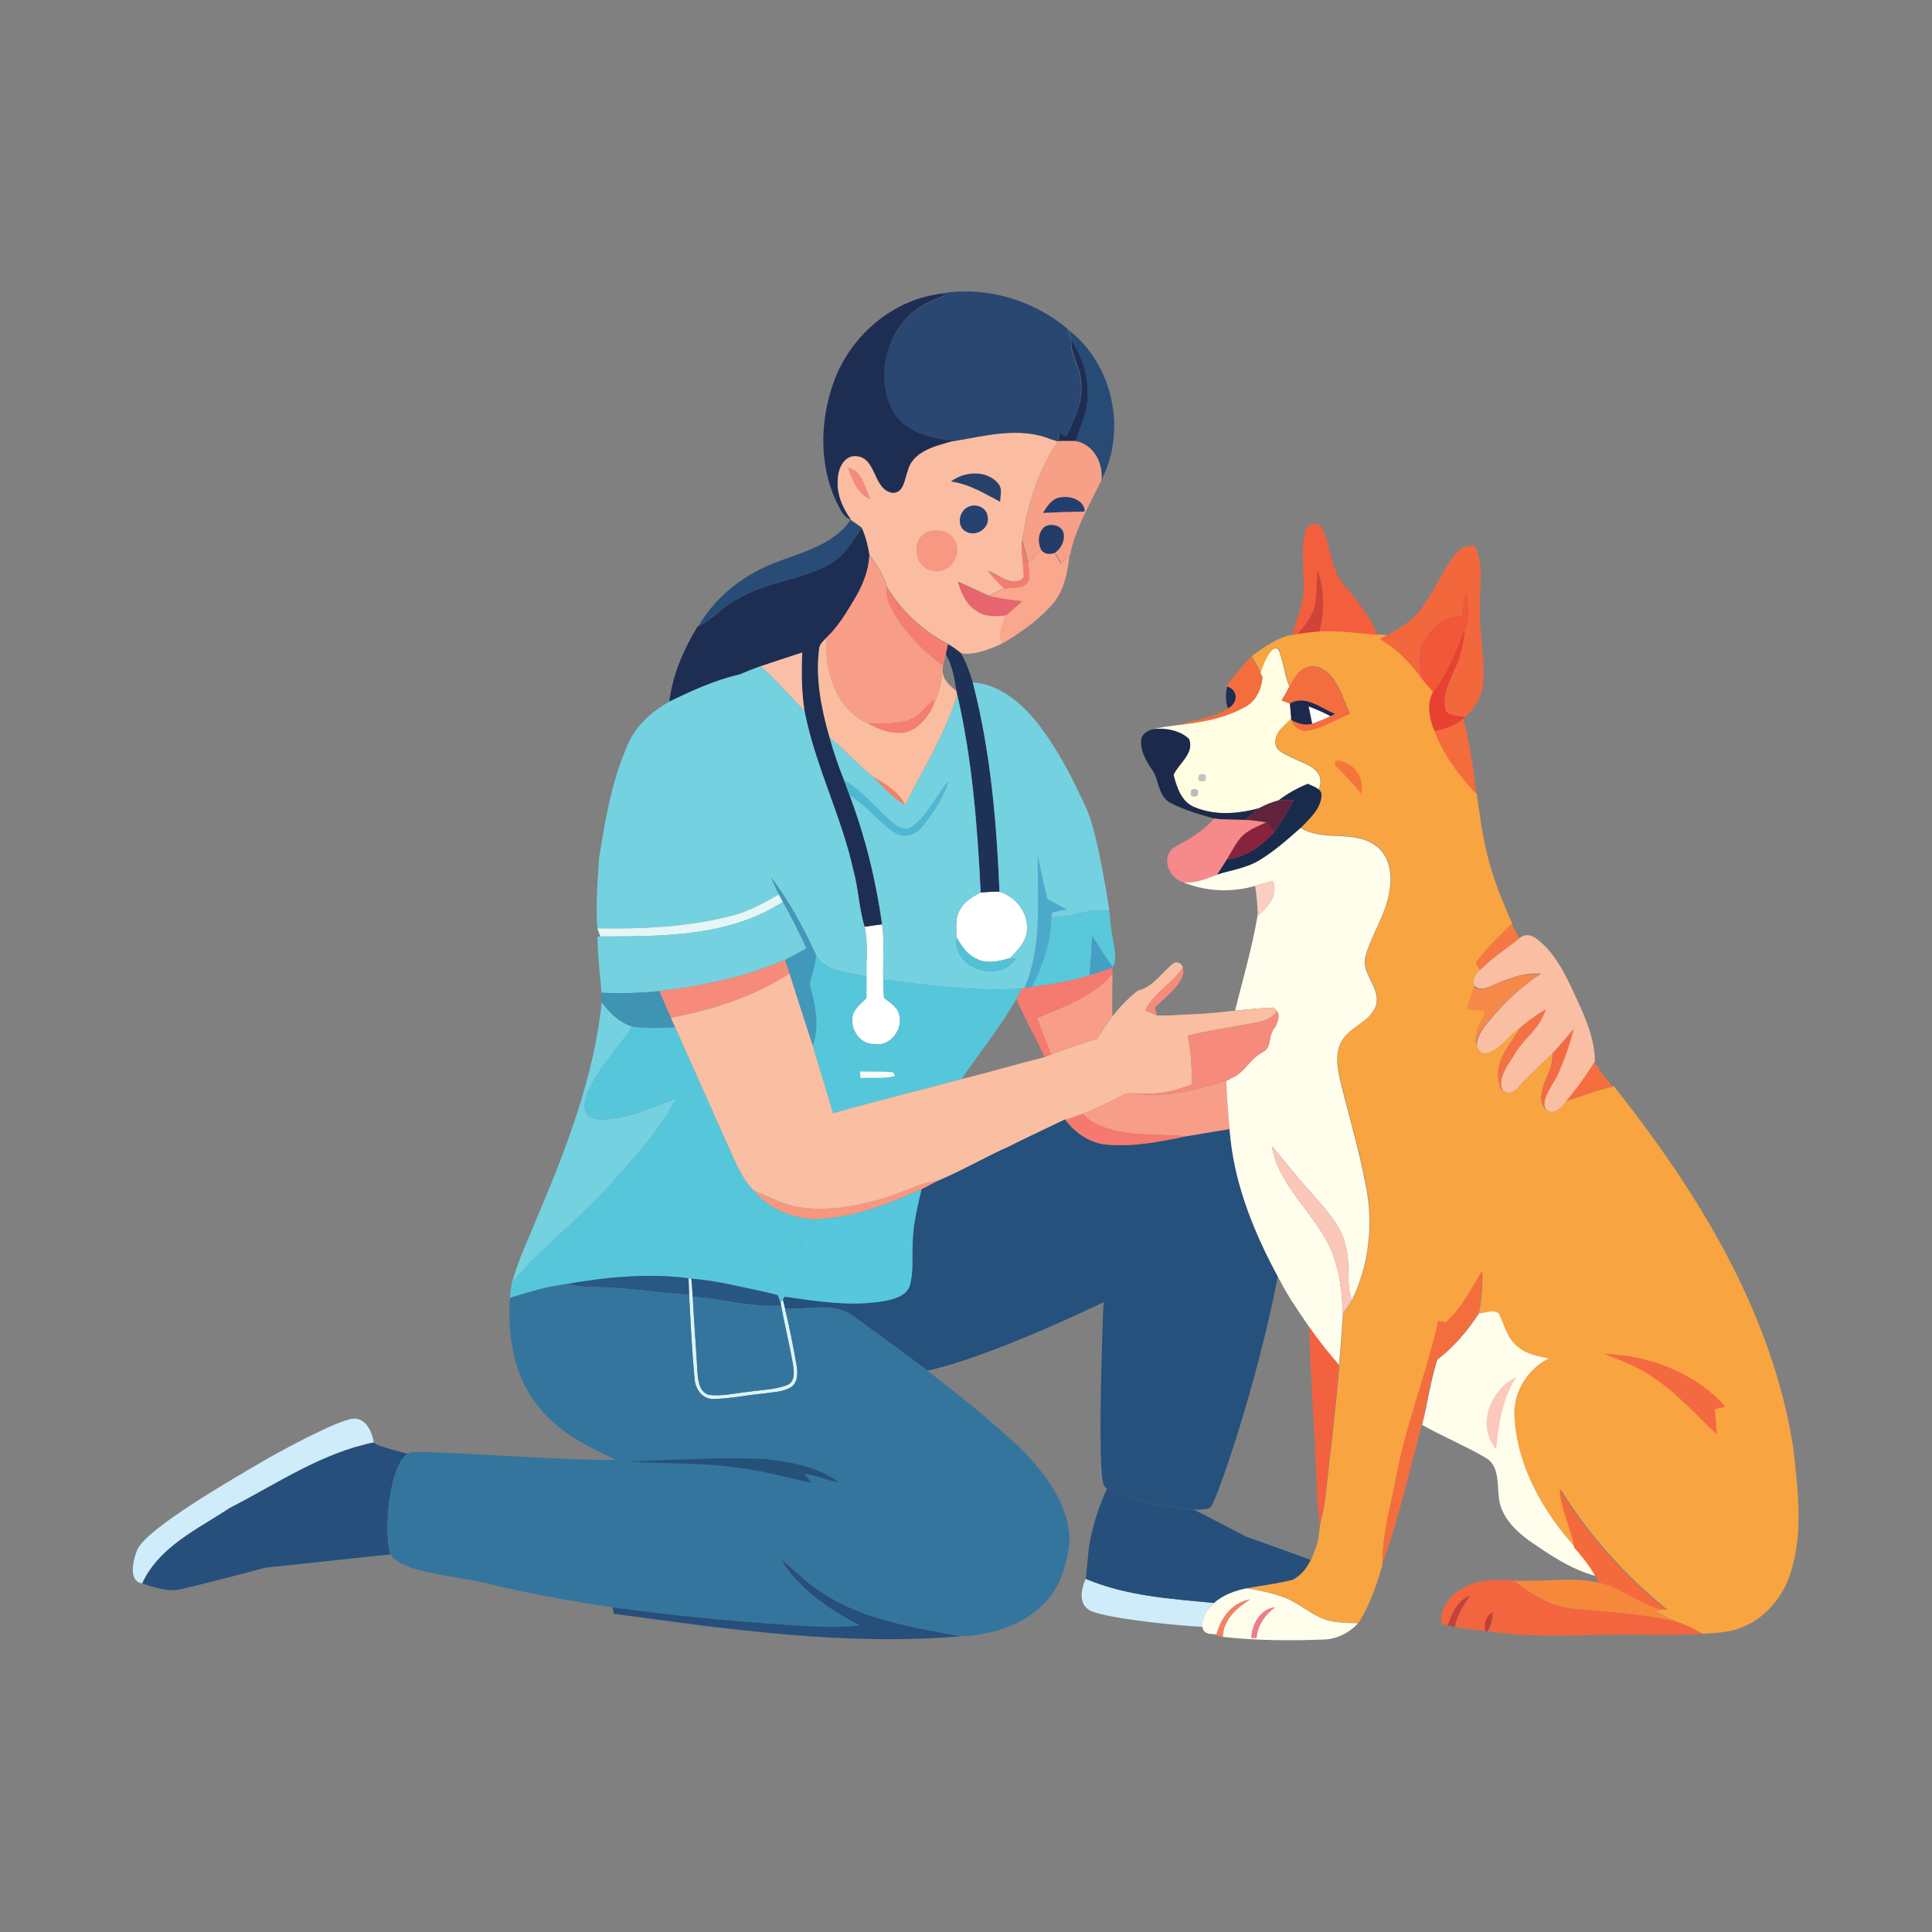 <?xml version="1.0" encoding="UTF-8" standalone="no"?>
<svg xmlns:dc="http://purl.org/dc/elements/1.1/" xmlns:cc="http://creativecommons.org/ns#" xmlns:rdf="http://www.w3.org/1999/02/22-rdf-syntax-ns#" xmlns:svg="http://www.w3.org/2000/svg" xmlns="http://www.w3.org/2000/svg" viewBox="0 0 2829.333 2829.333" height="2829.333" width="2829.333" xml:space="preserve" id="svg2" version="1.1">
  <rect x="0" y="0" width="2829.333" height="2829.333" fill="#808080" stroke="none"/>
  <defs id="defs6"></defs>
  <g transform="matrix(1.333,0,0,-1.333,0,2829.333)" id="g10">
    <g transform="scale(0.1)" id="g12">
      <path id="path14" style="fill:#ceecf9;fill-opacity:1;fill-rule:nonzero;stroke:none" d="m 13240,3493.8 c 25.4,46.9 59,86.8 97.8,121.1 -478.3,45.6 -963.9,76.1 -1409.7,265.1 -26.7,-55.8 -103.2,-256.5 37.4,-342.4 140.5,-86 901,-164 1139.1,-178.3 25,-1.5 61.1,-4 105.1,-7 -6.9,45.6 9.9,101.8 30.3,141.5"></path>
      <path id="path16" style="fill:#264f7c;fill-opacity:1;fill-rule:nonzero;stroke:none" d="m 13697.2,3775.6 c 168.1,31.6 339.4,48.6 505,94 90.1,46.2 151.9,127.3 196.8,218.4 -284,105.8 -712.6,256.5 -712.6,256.5 0,0 -346.3,183.7 -571.4,296.7 -288.6,11.6 -810.9,131.8 -953.3,229.2 -111.4,-247.7 -194.8,-509.3 -212,-782.9 -7.6,-68 -15,-137 -21.6,-207.5 445.8,-189 931.4,-219.5 1409.7,-265.1 98.6,87.1 232.2,136.3 359.4,160.7"></path>
      <path id="path18" style="fill:#ceecf9;fill-opacity:1;fill-rule:nonzero;stroke:none" d="m 1917.14,4259 c 41.95,33.4 85.52,65.3 130.06,96 44.56,30.8 90.1,60.5 135.99,89.5 114.75,72.6 231.69,141.3 340.96,213.4 2.01,1 4,2.1 6.01,3.1 512.46,263.2 1003.45,601.9 1576.8,716.9 -9.46,61.2 -59.46,270.1 -223.98,261.8 -164.52,-8.3 -836.61,-372.6 -1041.31,-495 -204.7,-122.5 -1247.01,-712.7 -1336.65,-951.9 -89.63,-239.3 -36.08,-358 58.29,-361.9 80.03,175.2 207.01,311.2 353.83,428.1"></path>
      <path id="path20" style="fill:#264f7c;fill-opacity:1;fill-rule:nonzero;stroke:none" d="m 4478.72,5254 c -183.13,45.8 -356.11,95.6 -371.76,123.9 -573.35,-115 -1064.34,-453.7 -1576.8,-716.9 -2.01,-1 -4,-2.1 -6.01,-3.1 -109.27,-72.1 -226.21,-140.8 -340.96,-213.4 -45.89,-29 -91.43,-58.7 -135.99,-89.5 -44.54,-30.7 -88.11,-62.6 -130.06,-96 -146.82,-116.9 -273.8,-252.9 -353.83,-428.1 v 0 c 0,0 239.85,-94.9 380.49,-72.6 140.64,22.4 972.89,244.6 972.89,244.6 l 1375.45,146.2 c -79.96,197.7 -24.16,972.7 186.58,1104.9"></path>
      <path id="path22" style="fill:#25517c;fill-opacity:1;fill-rule:nonzero;stroke:none" d="m 13300,4667.6 c 59.3,55.3 499.6,1303.6 738.2,2533.4 -251.3,466.3 -456.6,966 -518,1495.6 -3,27.3 -7.4,71.7 -12.3,124.8 -175.1,-29 -437.6,-73.4 -479.8,-80.2 -281.9,-59.1 -570.2,-115.8 -858.9,-91.9 -189.1,13.3 -355.6,126.3 -466.1,275.3 -0.9,1.2 -1.8,2.4 -2.7,3.6 -266,-126.3 -524.4,-250.1 -620.4,-299.7 -261.6,-115.8 -508.6,-262.8 -773,-372.9 -61.6,-30.8 -121.9,-64.8 -183.5,-96 -48.2,-204.1 -97.6,-410.6 -97.6,-622 -6.9,-146.2 10.1,-296.8 -31.96,-439.8 -39.28,-110.5 -165.63,-141.7 -268.49,-164 -366.89,-66 -739.85,-5.7 -1104.3,46.2 -5.67,-7.7 -16.6,-22.7 -21.87,-30.4 6.08,-25.5 18.64,-76.5 25.11,-102 253.1,-14.2 549.12,83.4 764.95,-92.8 203.28,-147.4 406.98,-294.4 608.64,-444.2 63.22,-47.3 126.12,-94.9 188.92,-142.8 695.9,146.3 1936.8,751.5 1936.8,751.5 0,0 -79.4,-1890.9 7.2,-2020.8 6,-9 16.8,-18.5 30.8,-28.1 142.4,-97.4 664.7,-217.6 953.3,-229.2 92.2,-3.6 160.7,3.6 185,26.4"></path>
      <g transform="scale(1.213)" id="g24">
        <path id="path26" style="fill:#f8a441;fill-opacity:1;fill-rule:nonzero;stroke:none" d="m 16284.7,3932.63 c -8.4,145.22 -25.8,289.11 -40.1,433.42 -187.7,1235.54 -862.9,2330.8 -1627.6,3293.88 -147.6,-29.03 -285.9,-89.48 -429.8,-130.54 v 0 l -25.9,-38.26 c -42.3,-42.39 -91.2,-87.25 -147.1,-49.23 -12,-3.71 -45.2,33.39 -55.1,96.89 0.9,182.65 104.9,235.68 102.2,418.66 -81.8,-79.82 -166.6,-156.27 -246.4,-238.07 -55.8,-46.76 -103.8,-160.8 -197.4,-100.52 -10,5.69 -29.4,5.19 -41.3,72.65 -43.1,208.38 96.5,330.75 193.3,499.39 -39.1,-26.39 -64.4,-51.04 -116,-102.67 -68.4,-68.11 -168.6,-160.63 -244,-118.74 -17.5,17.4 -26.5,37.11 -29.5,58.14 -32.6,105.3 38.2,217.37 79.6,315.83 -55.1,7.09 -110.2,13.68 -165,20.03 8.6,54.35 45.7,142.66 63.9,206.24 -1,1.08 -2.2,1.82 -3.1,3.05 -35.9,73.89 49.4,140.69 49.4,140.69 -8.6,17.06 -26,50.79 -34.7,67.45 93.9,130.62 212,240.46 326.6,352.36 -89.8,200.99 -173.4,406.02 -225.4,620.41 -47.8,182.99 -68.9,371.01 -97.2,557.31 -158.9,164.3 -296.6,353.7 -378.7,568.4 -46.1,112.5 -75.5,242.1 -12.7,354.6 -33.7,38.4 -67.8,76.8 -98.5,117.2 -102.5,143.9 -224.1,276.8 -381.7,361.3 20.4,12.1 40.8,23.7 61.5,35.1 -20.7,1 -61.8,3 -82.5,4 -175.6,13 -351,41.1 -527.6,30.4 -67.1,-4.7 -133.9,-12.7 -200,-23.1 l -44.5,-9.3 c -141.5,-25.4 -259.4,-111.5 -373,-194 29.6,-48.5 57.8,-98.1 82.7,-149.4 25.5,69.9 48.7,140.6 96,197 14.7,17.5 39.6,34.3 58.4,21.4 8.1,-5.6 12.2,-15.1 15.8,-24.3 39.1,-103.4 48.4,-217.3 91.3,-318.5 54.8,102.6 118.4,205.7 249.6,177.6 179.6,-55.7 223.7,-273.1 296.8,-424.4 -122.5,-51.4 -238.7,-122.6 -369.7,-151.3 -68.7,-15.3 -139.5,29.7 -158.2,96.5 -0.5,5.1 -0.9,10 -1.3,15 -4.1,-4.7 -8.4,-9.4 -12.6,-13.8 -35.4,-37.1 -76.9,-69.2 -104.9,-112.2 -27.9,-43 -39.6,-102.2 -11,-144.8 15.4,-22.8 39.9,-37.5 64,-50.8 43.4,-23.8 88.1,-45.4 133.8,-64.5 78.4,-32.7 171.1,-70.2 191.5,-152.7 8.8,-35.4 1.5,-71.2 -12.9,-105.2 17.4,-15.2 28.3,-35 24.9,-63.6 -9.7,-119.2 -109.9,-203 -186.6,-285.1 203.3,-128.93 468.4,-17.06 668.8,-154.31 140.6,-90.83 164.9,-280.17 131.5,-432.1 -32.7,-201.01 -154.6,-371.05 -210.7,-564.34 -56.4,-168.96 146.7,-298.18 88.9,-465.83 -57.4,-146.28 -240.8,-185.04 -312.6,-322.92 -59.4,-113.88 -32.1,-247.14 -5,-366.29 77.5,-309.57 167.6,-616.16 228.1,-930.02 71.1,-349.96 30.7,-721.29 -126.3,-1043.23 -24,-41.72 -52.4,-81.14 -80.5,-120.56 -9.6,-155.6 -22,-311.21 -35,-466.82 -31.8,-398.7 -82.5,-795.43 -125.6,-1192.82 -9.3,-85.18 -28.7,-168.96 -49.4,-252.41 -6.3,-48.49 -11.4,-97.88 -19.4,-146.95 -15.7,-56.65 -35.6,-117.01 -63,-172.84 -37.1,-75.12 -88,-142 -162.3,-180.1 -136.6,-37.43 -277.9,-51.45 -416.5,-77.51 110.2,-16.33 219.8,-41.07 325.3,-77.43 138.9,-47.75 246.8,-156.02 385,-205.75 95.6,-32.4 198.1,-29.02 297.9,-33.39 79.8,128.55 136.9,270.14 183.7,413.71 12.3,41.48 24.3,81.88 35.3,122.62 -1.3,268.83 76.1,527.92 126.3,789.41 87.8,480.18 274.4,934.3 380,1410.19 16.7,-3.05 49.4,-8.74 66.1,-11.71 145.6,127.9 231.1,303.21 330.6,465.17 4.7,-127.9 -6.7,-256.13 -30.1,-382.38 57.1,-0.99 131.3,41.4 178.7,-4.29 52.8,-102.58 74.8,-229.41 174.3,-301.23 77.5,-66.46 180.3,-84.11 277.5,-103.82 -202,-102.91 -331.2,-320.61 -309.2,-549.03 29.3,-436.81 260.1,-841.12 548.3,-1161.4 -27.7,180.67 -122.2,343.95 -131.9,527.59 256.5,-415.69 587.1,-783.06 966.1,-1090.89 -14.4,-0.42 -43.4,-0.42 -57.9,-0.75 l -44,-17.64 c 57.7,-31.75 116.9,-61.77 177.6,-88.16 83.6,-28.77 163.7,-66.13 239.5,-112.22 130.9,5.35 266.1,10.38 387,67.45 173.3,74.79 304.2,224.05 383.4,393.01 99.5,243.1 115.5,510.61 100.2,770.12"></path>
      </g>
      <path id="path28" style="fill:#f8a441;fill-opacity:1;fill-rule:nonzero;stroke:none" d="m 14953.4,12506.3 c -87.1,109 -185.1,207.8 -281.5,307.8 -34,91.1 72.9,48.2 116.2,30.4 127.6,-57.9 201.7,-200.1 165.3,-338.2"></path>
      <g transform="scale(1.163)" id="g30">
        <path id="path32" style="fill:#f8a441;fill-opacity:1;fill-rule:nonzero;stroke:none" d="m 16216.1,4700.24 c -187.7,179.24 -362.1,375.24 -578.3,523.19 -146.5,108.66 -317.5,174.77 -487,238.13 423.6,-12.9 863.7,-177.18 1149.2,-499.21 -25.1,-5.59 -75.6,-17.37 -101,-23.3 8,-79 14.3,-158.78 17.1,-238.81"></path>
      </g>
      <path id="path34" style="fill:#f89d87;fill-opacity:1;fill-rule:nonzero;stroke:none" d="m 13093.8,9412 v 0 c 0.7,-32.9 1.5,-65.7 0.9,-98.6 v 0 c 0.5,32.9 -0.2,65.7 -0.9,98.6"></path>
      <path id="path36" style="fill:#f89d87;fill-opacity:1;fill-rule:nonzero;stroke:none" d="m 12493.3,9211.1 c -4.7,0.9 -9.6,1.5 -14.3,2.4 -48.5,0.7 -100.1,7.9 -143.3,-18.3 -136.4,-71.9 -287.5,-146.2 -441.8,-205.7 30.9,-35.1 65.8,-66.1 108.4,-88.3 309.4,-181.1 683.6,-124.4 1025.8,-160 42.2,6.8 304.7,51.2 479.8,80.2 -14.4,157.8 -33,396.6 -35.5,531.5 -273.9,-85.2 -669.9,-197.4 -979.1,-141.8"></path>
      <path id="path38" style="fill:#f5796f;fill-opacity:1;fill-rule:nonzero;stroke:none" d="m 11700.4,8928.2 c 0.9,-1.2 1.8,-2.4 2.7,-3.6 l -1.4,4.2 c -0.4,-0.2 -0.9,-0.4 -1.3,-0.6"></path>
      <path id="path40" style="fill:#f5796f;fill-opacity:1;fill-rule:nonzero;stroke:none" d="m 11893.9,8989.5 c -63.4,-24.5 -127.2,-46.7 -190.8,-64.9 110.5,-149 277,-262 466.1,-275.3 288.7,-23.9 577,32.8 858.9,91.9 -342.2,35.6 -716.4,-21.1 -1025.8,160 -42.6,22.2 -77.5,53.2 -108.4,88.3"></path>
      <g transform="scale(1.015)" id="g42">
        <path id="path44" style="fill:#fabda1;fill-opacity:1;fill-rule:nonzero;stroke:none" d="m 9412.47,14903.3 c 79.41,-105.8 150.44,-219.5 189.96,-346.8 158.82,-261.4 389.08,-476.1 661.67,-615 49.5,-29.1 96.6,-61.8 140.4,-99.3 156.1,-40.3 441.8,104.1 441.8,104.1 -38.3,106.2 -3.6,214.3 47.5,308.9 -112.2,-14 -237.4,-21.5 -331.2,53.9 -109.4,67 -153.7,192.3 -193.6,306.9 111.4,-46.3 219.1,-101 329.7,-150.1 57.4,26.7 114.9,52.7 172.7,78.2 -63.4,59.9 -122.9,122.9 -177.2,190.8 117,-43.5 277.1,-193.2 388.7,-70.3 0,134.5 -34.3,267.8 -18.7,402.3 58.2,374.7 171.2,750.2 384.7,1067.5 -19.6,11.2 -38.4,13.5 -69.5,23.1 -341.5,142.5 -715,37.2 -1063.5,-20.3 -187.5,-53.5 -442.55,-108.6 -493.59,-329.6 -35.12,-85.4 -39.11,-232.3 -161.23,-231.9 -215.09,30.7 -170.79,385.9 -397.06,397.5 -128.9,9.1 -193.94,-134.9 -197.54,-243.9 -15.56,-159.6 47.88,-315.6 141.67,-442.5 39.9,-28 80.61,-54.7 119.71,-84.6 42.31,-94.6 67.85,-196.4 84.61,-298.9"></path>
      </g>
      <path id="path46" style="fill:#fabda1;fill-opacity:1;fill-rule:nonzero;stroke:none" d="m 10620.8,15380.7 c -115.4,48.2 -90.7,226.8 12.5,273.7 83.9,45.4 205.8,-1.6 216.7,-102 30,-125.1 -119.5,-226 -229.2,-171.7"></path>
      <path id="path48" style="fill:#fabda1;fill-opacity:1;fill-rule:nonzero;stroke:none" d="m 10971.1,15907.1 c 43.3,-56.7 18.6,-129.6 16.2,-193.9 -173.3,90.7 -342.6,196.4 -540.6,221.9 149,114.2 400.1,131.6 524.4,-28"></path>
      <path id="path50" style="fill:#fabda1;fill-opacity:1;fill-rule:nonzero;stroke:none" d="m 10181,15380.3 c 113.4,43.3 274.2,18.2 318.7,-110.6 74.5,-155.9 -74.9,-357.5 -249.4,-315.8 -206.1,24.3 -254.35,334.5 -69.3,426.4"></path>
      <path id="path52" style="fill:#fabda1;fill-opacity:1;fill-rule:nonzero;stroke:none" d="m 9313.21,16086.9 c 163.6,-24.3 187.89,-222.7 251.07,-345.8 -147.8,51 -198.42,214.2 -251.07,345.8"></path>
      <path id="path54" style="fill:#fffee3;fill-opacity:1;fill-rule:nonzero;stroke:none" d="m 13063.9,13106.1 c 58.7,-157.1 -111.8,-265.7 -170.9,-392.4 34.4,-138.1 87.4,-302.5 234.4,-357.6 221.5,-93.1 473.4,-72.5 701,-11.3 69.3,36.8 142.6,68 218.7,87.8 98.4,75 206.5,134.5 320.7,181.5 35.5,-18.4 86.1,-33.3 118.4,-61.5 17.5,41.3 26.4,84.7 15.7,127.7 -24.8,99.9 -137.2,145.4 -232.2,185.1 -55.4,23.2 -109.6,49.3 -162.3,78.3 -29.2,16 -58.9,33.9 -77.6,61.5 -34.7,51.6 -20.5,123.4 13.4,175.6 33.9,52.1 84.2,91 127.1,136 5.2,5.4 10.3,11.1 15.3,16.8 -5.1,54.5 -10.2,108.6 -14.6,162.8 -22.7,8.5 -68.4,25.6 -91.1,34.1 l 10.5,18.6 c 25.8,38.2 49.3,85.1 74.4,132.1 -52.1,122.6 -63.3,260.9 -110.8,386.2 -4.3,11.1 -9.3,22.7 -19.1,29.4 -22.8,15.7 -53,-4.6 -70.8,-25.8 -57.4,-68.5 -85.5,-154.3 -116.4,-238.9 7.7,-15.8 15.3,-31.7 22.4,-47.7 -11.3,-128.8 -70.8,-262 -190.3,-324 -228.8,-130.8 -495.7,-172.1 -753.6,-202.1 -77.2,-12.8 -189.9,-22.5 -265.3,-46.4 20.6,5.1 41.6,7.6 61.2,7.6 120.7,1.2 252.3,-27.6 341.8,-113.4"></path>
      <path id="path56" style="fill:#fffee3;fill-opacity:1;fill-rule:nonzero;stroke:none" d="m 13171.6,12713.3 c 66.8,21.8 89.9,-0.4 69.2,-65.6 -66.4,-21.1 -89.5,0.8 -69.2,65.6"></path>
      <path id="path58" style="fill:#fffee3;fill-opacity:1;fill-rule:nonzero;stroke:none" d="m 13088.6,12549.3 c 65.6,20.6 88.2,-2.1 67.6,-67.7 -66.4,-20.6 -89.1,2.1 -67.6,67.7"></path>
      <path id="path60" style="fill:#ffffff;fill-opacity:1;fill-rule:nonzero;stroke:none" d="m 10540.2,11219 c -42.9,-78.7 -35.5,-170 -32.2,-257.6 0.5,-12.5 0.9,-24.9 1,-37.2 56.7,-91.9 118.7,-191.9 224,-234.1 115,-59.9 246.2,-23 363.6,8.5 5.3,5.7 10.6,11.5 16,17.2 53.8,57.4 111.9,117.7 144.5,188.8 6.6,14.2 12.1,28.8 16.3,43.9 4.3,15.2 7.3,30.8 8.8,47 0.7,8.1 1.1,16.3 1.1,24.7 7.2,153.6 -81.5,290.2 -208.9,366.2 -29.3,17.5 -60.8,31.8 -93.6,42.4 -69.3,0.8 -138.5,-2.5 -207.3,-8.5 -91.6,-47.8 -186.7,-104.9 -233.3,-201.3"></path>
      <path id="path62" style="fill:#ffffff;fill-opacity:1;fill-rule:nonzero;stroke:none" d="m 9380.03,10105 c -63.98,-148.2 50.21,-353.5 219.89,-349.5 178.18,-36.4 330.84,166.9 276.17,330.9 -21.46,83.4 -104.88,125.5 -164.81,177.3 -3.24,67.3 -6.08,134.1 -7.7,200.1 -5.26,202.4 15.39,405.7 -12.55,606.6 -64.39,-8.1 -128.78,-17.4 -192.75,-27.1 40.9,-180.6 15.38,-367.3 21.05,-551.2 0,-76.5 0,-153.9 -0.4,-231.2 -49.01,-49.4 -104.48,-94.8 -138.9,-155.9"></path>
      <path id="path64" style="fill:#ffffff;fill-opacity:1;fill-rule:nonzero;stroke:none" d="m 9813.32,9525.1 12.56,50.2 c -138.49,28.8 -281.45,14.2 -421.55,7.3 9.31,-12.6 27.12,-37.3 36.03,-49.8 122.7,-21.1 249.05,-20.3 372.96,-7.7"></path>
      <g transform="scale(1.076)" id="g66">
        <path id="path68" style="fill:#fffeed;fill-opacity:1;fill-rule:nonzero;stroke:none" d="m 15464.2,5237.48 c -24.8,257.52 120.9,502.96 348.6,618.99 -109.6,22.22 -225.5,42.12 -312.8,117.05 -112.2,80.98 -137,223.97 -196.5,339.62 -53.5,51.51 -137.1,3.72 -201.5,4.84 -116.7,-179.9 -255.6,-342.97 -425.8,-474.71 -70.8,-216.15 -98.7,-444.68 -156.2,-665.29 209.6,-118.91 434.4,-210.77 642.6,-332.37 146.9,-79.12 122.4,-261.34 140.5,-401.35 13.9,-186.78 153.2,-332.09 295.9,-438.26 216.8,-151.74 442,-304.58 701,-373.84 -59.5,108.03 -136.7,204.07 -217.6,295.93 -324.9,361.09 -585.1,816.92 -618.2,1309.39"></path>
      </g>
      <g transform="scale(1.022)" id="g70">
        <path id="path72" style="fill:#fffeed;fill-opacity:1;fill-rule:nonzero;stroke:none" d="m 16083.3,5188.92 c -217.6,252.76 -63.1,645.84 216.7,775.5 -151.4,-231.03 -190.6,-506.1 -216.7,-775.5"></path>
      </g>
      <path id="path74" style="fill:#f68161;fill-opacity:1;fill-rule:nonzero;stroke:none" d="m 9593.84,12687.8 c 14.17,-13.2 28.13,-26.8 41.96,-40.4 27.67,-27.4 54.87,-55.4 82.44,-83 13.78,-13.8 27.66,-27.5 41.73,-41 56.29,-53.9 115.7,-104.1 184.95,-142.2 -72.47,145.8 -212.18,233.7 -351.08,306.6"></path>
      <path id="path76" style="fill:#f68161;fill-opacity:1;fill-rule:nonzero;stroke:none" d="m 13737.7,3655.3 c -199.2,-32.4 -324.4,-198.4 -373.4,-383.5 -18.6,0.9 -55,2.5 -73.3,3.7 47.4,-13 95.6,-22.7 144.2,-33.2 6.1,193.6 153.1,317.5 302.5,413"></path>
      <path id="path78" style="fill:#fefffc;fill-opacity:1;fill-rule:nonzero;stroke:none" d="m 9835.59,9720.3 c -137.27,8.1 -274.96,9.3 -412.23,2 10.53,-13.4 31.18,-39.7 41.3,-53 119.06,9.7 291.56,-65.6 370.93,51"></path>
      <path id="path80" style="fill:#dcf4f8;fill-opacity:1;fill-rule:nonzero;stroke:none" d="m 8581.46,6881.6 c 38.88,-214.2 91.12,-425.6 129.18,-639.8 11.75,-76.6 29.16,-182.3 -52.64,-228.8 -138.5,-57.5 -292.38,-55.5 -438.56,-78.6 -144.17,-13.8 -289.14,-52.6 -434.11,-32.8 -106.5,35.6 -115,159.5 -123.1,253.1 -15.79,275 -37.26,549.1 -51.84,823.7 -4.05,66.8 -8.9,133.2 -15.79,198.8 -7.29,1.2 -22.27,3.2 -29.96,4.4 2.01,-60.3 4.04,-121 6.47,-182.2 15.79,-309.4 30.38,-619.1 60.34,-927.3 7.69,-104.1 80.18,-211.8 192.76,-215.9 187.89,0 372.55,42.2 559.64,58.8 102.46,15.8 213.41,15.4 305.34,69.6 83.41,55.9 75.72,169.3 59.93,255.5 -36.45,203.7 -75.73,407 -124.73,607.5 -6.47,25.5 -19.03,76.5 -25.11,102 l -23.89,-34.8 6.07,-33.2"></path>
      <path id="path82" style="fill:#fefefd;fill-opacity:1;fill-rule:nonzero;stroke:none" d="m 10632.5,14718.2 c 92.4,-165.2 302.1,-226.4 474.6,-155.9 -164.8,31.6 -323.1,85 -474.6,155.9"></path>
      <path id="path84" style="fill:#fefefd;fill-opacity:1;fill-rule:nonzero;stroke:none" d="m 14415.6,13273.7 c 68.8,23.5 136.5,51.5 202.1,83.5 -78.2,41.7 -159.2,77.7 -241.8,108.1 12.6,-63.6 26.3,-127.6 39.7,-191.6"></path>
      <path id="path86" style="fill:#fffeed;fill-opacity:1;fill-rule:nonzero;stroke:none" d="m 14558.5,3432.2 c -167.6,60.3 -298.4,191.6 -466.9,249.5 -127.9,44.1 -260.8,74.1 -394.4,93.9 -127.2,-24.4 -260.8,-73.6 -359.4,-160.7 -38.8,-34.3 -72.4,-74.2 -97.8,-121.1 -20.4,-39.7 -37.2,-95.9 -30.3,-141.5 5.8,-38.8 28.6,-69.9 81.3,-76.8 18.3,-1.2 54.7,-2.8 73.3,-3.7 49,185.1 174.2,351.1 373.4,383.5 -149.4,-95.5 -296.4,-219.4 -302.5,-413 366.9,-41.3 738.2,-43.3 1106.7,-29.2 145.4,3.7 279.9,72.9 377.9,178.6 -121.1,5.3 -245.4,1.2 -361.3,40.5"></path>
      <path id="path88" style="fill:#fffeed;fill-opacity:1;fill-rule:nonzero;stroke:none" d="m 13745.8,3229.7 c 8.1,153.1 98.8,324.4 266.9,339.4 -112.2,-81.8 -195.6,-199.3 -207.4,-341 l -59.5,1.6"></path>
      <g transform="scale(1.11)" id="g90">
        <path id="path92" style="fill:#294771;fill-opacity:1;fill-rule:nonzero;stroke:none" d="m 9125.69,16092.4 c -347.02,-204.7 -483.11,-697.6 -288.27,-1050.1 120.05,-206.1 373.95,-265.6 594.33,-288.2 318.6,52.5 660.05,148.8 972.35,18.6 28.4,-8.8 45.6,-10.9 63.5,-21.2 4.7,19.7 14.3,58.4 19,77.7 19.7,-10.9 39.4,-22.2 59.5,-33.9 89,174.8 180.9,367.1 147.7,568.8 -13.8,133.6 -101.7,251.4 -92.6,387.9 -11.8,35 -21.9,70 -32.1,105.1 l -3.3,10.5 c -353.2,295.6 -835.91,432.4 -1289.83,342.6 l 15.32,-3.2 c 14.59,-3.3 43.79,-9.5 58.38,-12.4 -75.14,-32.5 -152.45,-61.3 -223.98,-102.2"></path>
      </g>
      <g transform="scale(1.104)" id="g94">
        <path id="path96" style="fill:#1e2e53;fill-opacity:1;fill-rule:nonzero;stroke:none" d="m 8336.99,14463.7 c 3.3,100.2 63.11,232.7 181.64,224.3 208.07,-10.7 167.33,-337.3 365.12,-365.5 112.29,-0.4 115.96,134.6 148.25,213.2 46.93,203.3 281.45,253.9 453.9,303.1 -221.65,22.7 -477.01,82.5 -597.75,289.9 -195.95,354.5 -59.08,850.2 289.92,1056.1 71.95,41.1 149.7,70.1 225.27,102.7 -14.68,3 -44.04,9.2 -58.72,12.5 -479.22,-65 -892.77,-431.5 -1050.93,-884.4 -135.04,-378.3 -142.75,-815 28.99,-1183.4 37.79,-64.6 63.11,-153.7 144.58,-175.4 -86.24,116.7 -144.58,260.2 -130.27,406.9"></path>
      </g>
      <path id="path98" style="fill:#1e2e53;fill-opacity:1;fill-rule:nonzero;stroke:none" d="m 13484.2,13684.4 c -23.9,-80.2 -19,-163.2 4.1,-243 113.3,51 122.6,200.8 -4.1,243"></path>
      <g transform="scale(1.08)" id="g100">
        <path id="path102" style="fill:#284b75;fill-opacity:1;fill-rule:nonzero;stroke:none" d="m 11061.2,15643.7 c 11.2,-169.9 -72.8,-322.2 -120.4,-479.7 183.8,-37.2 276,-217.9 262.9,-394.2 264,504.8 116.3,1185.9 -339.4,1530.2 10.5,-36 20.9,-72 33,-108 100.8,-164.7 174,-351.8 163.9,-548.3"></path>
      </g>
      <g transform="scale(1.073)" id="g104">
        <path id="path106" style="fill:#1e2e53;fill-opacity:1;fill-rule:nonzero;stroke:none" d="m 11013.8,15265.1 c 47.9,158.6 132.5,311.9 121.2,482.9 10.2,197.9 -63.5,386.3 -165,552 -9.4,-141.2 81.6,-263.2 95.8,-401.3 34.4,-208.8 -60.7,-407.8 -152.8,-588.6 -20.8,12 -41.2,23.7 -61.6,35.1 -4.9,-20 -14.7,-60.1 -19.6,-80.5 60.4,0.8 121.2,1.9 182,0.4"></path>
      </g>
      <path id="path108" style="fill:#1e2e53;fill-opacity:1;fill-rule:nonzero;stroke:none" d="m 8355.1,13905.4 c 152.25,51.5 305.33,100.9 457.99,151.1 -9.31,-212.6 -7.69,-426.4 24.71,-637.4 114.61,-600.1 402.52,-1148.4 534.94,-1744.5 57.5,-207.4 63.58,-424.8 125.54,-631.3 63.97,9.7 128.36,19 192.75,27.1 -68.03,483.5 -183.44,959.3 -356.76,1416.1 -20.25,55.9 -40.9,112.2 -61.15,167.2 -61.96,155.6 -116.63,313.5 -160.76,474.7 -89.9,313.4 -155.1,642.6 -112.99,969 2.84,51.4 46.97,84.2 77.35,119.5 135.26,127.1 229.61,288.7 323.15,447 81.8,140.5 143.35,295.6 151.45,459.2 -17.01,104.1 -42.92,207.4 -85.85,303.3 -100.83,-144.1 -190.32,-308.9 -349.47,-397.2 -313.03,-176.2 -689.23,-191.1 -999.01,-376.2 -165.23,-76.9 -279.82,-227.6 -443.42,-306.6 l -10.53,-5.6 c -154.7,-251.1 -272.53,-529.7 -310.6,-823.7 246.61,118.7 498.08,235.3 766.57,296.4 78.16,32 156.31,64 236.09,91.9"></path>
      <g transform="scale(1.005)" id="g110">
        <path id="path112" style="fill:#f89f88;fill-opacity:1;fill-rule:nonzero;stroke:none" d="m 11759.3,16298.4 c -64.9,1.6 -129.8,0.4 -194.3,-0.4 -215.7,-320.5 -329.8,-699.8 -388.6,-1078.3 19.8,-85.5 44.8,-170.1 64.5,-256.8 48,52.4 96.7,103.6 145.9,154.4 -60.4,113.3 -12.9,302.3 146.3,263.2 157.2,-30.6 108,-234.2 0.4,-297.5 21.8,-38.3 43.9,-77 66.1,-115.7 31.9,26.6 63.7,52.4 96,78.6 58.8,297.1 217.3,558.7 346.2,828.8 14.2,189.5 -85,383.8 -282.5,423.7"></path>
      </g>
      <path id="path114" style="fill:#f89f88;fill-opacity:1;fill-rule:nonzero;stroke:none" d="m 11458.6,15590.4 c 46.6,79.8 106.9,168.1 209.4,173 101.6,14.1 248.2,-37.7 248.2,-158.4 -152.2,-1.6 -304.9,-6.8 -457.6,-14.6"></path>
      <path id="path116" style="fill:#f68980;fill-opacity:1;fill-rule:nonzero;stroke:none" d="m 9564.28,15741.1 c -63.18,123.1 -87.47,321.5 -251.07,345.8 52.65,-131.6 103.27,-294.8 251.07,-345.8"></path>
      <path id="path118" style="fill:#27426a;fill-opacity:1;fill-rule:nonzero;stroke:none" d="m 10971.1,15907.1 c -124.3,159.6 -375.4,142.2 -524.4,28 198,-25.5 367.3,-131.2 540.6,-221.9 2.4,64.3 27.1,137.2 -16.2,193.9"></path>
      <path id="path120" style="fill:#233f70;fill-opacity:1;fill-rule:nonzero;stroke:none" d="m 11668,15763.4 c -102.5,-4.9 -162.8,-93.2 -209.4,-173 152.7,7.8 305.4,13 457.6,14.6 0,120.7 -146.6,172.5 -248.2,158.4"></path>
      <path id="path122" style="fill:#254270;fill-opacity:1;fill-rule:nonzero;stroke:none" d="m 10633.3,15654.4 c -103.2,-46.9 -127.9,-225.5 -12.5,-273.7 109.7,-54.3 259.2,46.6 229.2,171.7 -10.9,100.4 -132.8,147.4 -216.7,102"></path>
      <path id="path124" style="fill:#284c76;fill-opacity:1;fill-rule:nonzero;stroke:none" d="m 9116,15029.2 c 159.15,88.3 248.64,253.1 349.47,397.2 -39.68,30.4 -80.99,57.5 -121.48,85.9 -198.43,-288.7 -570.58,-361.6 -875.91,-488 -326.39,-135.2 -617.56,-369.7 -794.51,-677.9 163.6,79 278.19,229.7 443.42,306.6 309.78,185.1 685.98,200 999.01,376.2"></path>
      <path id="path126" style="fill:#f35f3d;fill-opacity:1;fill-rule:nonzero;stroke:none" d="m 14448.8,14586.2 c 19,122.3 17,246.2 24.7,369.3 82.6,-214.6 75.3,-447.1 22.7,-667.8 214.2,13 426.8,-21 639.8,-36.8 -87.5,207.3 -229.6,381.8 -373.4,551.9 -149.8,174.1 -137.7,420 -237.3,616.4 -37.6,80.1 -165.6,59.1 -180.2,-27.6 -56.3,-196 -21.4,-402.9 -23.1,-604.2 7.7,-187.9 -81.4,-359.6 -122.3,-539 l 53.9,11.4 c 85.9,93.5 168.9,199.6 195.2,326.4"></path>
      <path id="path128" style="fill:#f79982;fill-opacity:1;fill-rule:nonzero;stroke:none" d="m 10250.3,14953.9 c 174.5,-41.7 323.9,159.9 249.4,315.8 -44.5,128.8 -205.3,153.9 -318.7,110.6 -185.05,-91.9 -136.8,-402.1 69.3,-426.4"></path>
      <path id="path130" style="fill:#f57d6f;fill-opacity:1;fill-rule:nonzero;stroke:none" d="m 11292.2,15031.2 c -19.8,87.1 -44.9,172.1 -64.8,258 -15.8,-136.5 19,-271.8 19,-408.2 -113.3,-124.7 -275.7,27.1 -394.4,71.3 55.1,-68.9 115.4,-132.9 179.8,-193.6 74.1,8.5 152.7,2 221.9,32.8 85.9,51 49.4,161.6 38.5,239.7"></path>
      <g transform="scale(1.001)" id="g132">
        <path id="path134" style="fill:#f3673d;fill-opacity:1;fill-rule:nonzero;stroke:none" d="m 15606.3,13749.4 c -32.4,143.6 -46.9,304.6 32.4,436.4 87.7,137.6 229.3,275.1 406.4,248 8.5,88.6 20.3,176.3 40.4,262.5 36.1,-135.1 51.9,-280.3 -9.2,-411 -19.8,-135.1 -40.5,-272.6 -99.9,-397.2 -64.4,-153.3 -162.6,-317.1 -110,-489.4 53.7,-61.5 143.1,-51.8 216.7,-66.3 107.6,101.1 186.5,237 195,387.1 21.9,282.7 -52.2,562.6 -33.9,845.7 -6.5,217.2 45.2,450.6 -60.8,651.7 -63.8,-7.7 -139.1,-5.3 -181.2,-64 -176.7,-199.4 -261.7,-461.1 -432,-665.3 -94.9,-112.9 -224,-188.1 -351.8,-258.1 -25.1,-13.7 -49.8,-27.9 -74.5,-42.5 190.9,-102.3 338.2,-263.3 462.4,-437.6"></path>
      </g>
      <path id="path136" style="fill:#f9a78d;fill-opacity:1;fill-rule:nonzero;stroke:none" d="m 11586.2,15151.9 c -45.3,-19.7 -119.3,-16.1 -147.4,34.4 -49.4,-51 -98.4,-102.4 -146.6,-155.1 10.9,-78.1 47.4,-188.7 -38.5,-239.7 -69.2,-30.8 -147.8,-24.3 -221.9,-32.8 -58.7,-25.9 -117,-52.3 -175.3,-79.4 121.1,-31.2 245.8,-44.9 369.7,-61.1 -57.5,-50.7 -114.6,-101.7 -171.7,-152.7 -51.8,-96 -87.1,-205.7 -48.2,-313.4 199.2,116.6 391.2,251.8 546.7,423.5 134.4,146.2 172.9,348.3 196,539 -32.4,-26.3 -64.4,-52.2 -96.4,-78.9 -22.3,38.8 -44.5,77.7 -66.4,116.2"></path>
      <path id="path138" style="fill:#f89d87;fill-opacity:1;fill-rule:nonzero;stroke:none" d="m 9543.63,13274.9 c 136.88,0 276.58,-2.8 410.62,29.2 130.35,31.6 210.95,147 301.25,236.5 l 2.1,-58.3 c 63.4,119.2 83.8,253.2 98.5,386 0.5,7.7 1.2,15.6 2.7,23.8 l 2.8,21.8 c -173.3,123.2 -324.3,275.8 -454.33,443.1 -80.59,124.3 -180.2,257.9 -163.19,414.2 -40.1,129.2 -112.18,244.6 -192.76,351.9 -8.1,-163.6 -69.65,-318.7 -151.45,-459.2 -93.54,-158.3 -187.89,-319.9 -323.15,-447 -14.98,-363.7 103.26,-786 466.91,-942"></path>
      <path id="path140" style="fill:#f89d87;fill-opacity:1;fill-rule:nonzero;stroke:none" d="m 11391.4,10040.2 c 48.9,-134.9 102.2,-268.2 158.8,-400.1 166.7,62.6 397.3,141.7 505.1,170.2 50.4,85.9 105.4,168.8 165.9,247.2 -6.5,156.7 0.8,313.6 1.2,470.3 -211.4,-250.7 -537,-362.9 -831,-487.6"></path>
      <path id="path142" style="fill:#d04336;fill-opacity:1;fill-rule:nonzero;stroke:none" d="m 14473.5,14955.5 c -7.7,-123.1 -5.7,-247 -24.7,-369.3 -26.3,-126.8 -109.3,-232.9 -195.2,-326.4 80.2,12.5 161.2,22.3 242.6,27.9 52.6,220.7 59.9,453.2 -22.7,667.8"></path>
      <path id="path144" style="fill:#e6656e;fill-opacity:1;fill-rule:nonzero;stroke:none" d="m 10856.5,14679.3 c -112.2,49.8 -221.5,105.3 -334.5,152.3 40.5,-116.2 85.4,-243.4 196.4,-311.4 95.2,-76.6 222.3,-68.9 336.1,-54.7 57.1,51 114.2,102 171.7,152.7 -123.9,16.2 -248.6,29.9 -369.7,61.1"></path>
      <path id="path146" style="fill:#e6656e;fill-opacity:1;fill-rule:nonzero;stroke:none" d="m 10632.5,14718.2 c 151.5,-70.9 309.8,-124.3 474.6,-155.9 -172.5,-70.5 -382.2,-9.3 -474.6,155.9"></path>
      <path id="path148" style="fill:#f57e70;fill-opacity:1;fill-rule:nonzero;stroke:none" d="m 9907.27,14357 c 130.03,-167.3 281.03,-319.9 454.33,-443.1 7.3,30.8 22.7,92.4 30,123.2 6.1,27.5 18.2,82.6 23.9,110.1 -276.6,140.9 -510.25,358.8 -671.42,624 -17.01,-156.3 82.6,-289.9 163.19,-414.2"></path>
      <path id="path150" style="fill:#f25737;fill-opacity:1;fill-rule:nonzero;stroke:none" d="m 16104.2,14713.3 c -20.2,-86.2 -32,-174.1 -40.5,-262.8 -177.3,27.1 -319.1,-110.5 -406.9,-248.2 -79.4,-132 -64.8,-293.2 -32.4,-437 37.2,-49 78.5,-95.5 119.4,-142.1 165.2,199.6 244.6,446.7 351.1,678.7 61.2,130.8 45.4,276.2 9.3,411.4"></path>
      <path id="path152" style="fill:#e84132;fill-opacity:1;fill-rule:nonzero;stroke:none" d="m 15994.9,13904.2 c 59.5,124.8 80.2,262.4 100,397.7 -106.5,-232 -185.9,-479.1 -351.1,-678.7 -76.1,-136.5 -40.5,-293.6 15.4,-430.1 114.2,22.3 227.6,58.4 317.1,136.1 l 25.5,18.6 c -73.7,14.6 -163.2,4.9 -217,66.5 -52.7,172.5 45.7,336.5 110.1,489.9"></path>
      <path id="path154" style="fill:#fabd9f;fill-opacity:1;fill-rule:nonzero;stroke:none" d="m 9944.92,12381.2 c 0.01,0 0.01,0 0.01,0 200.07,397.7 436.17,780 572.97,1206 -2.4,12.1 -7.2,35.6 -10.1,47.3 -76,59.5 -157.2,131 -151.7,233.8 -14.7,-132.8 -35.1,-266.8 -98.5,-386 -59.2,-122.3 -147.9,-244.2 -279.87,-292.4 -149.42,-43.7 -303.31,14.6 -434.1,85 -363.65,156 -481.89,578.3 -466.91,942 -30.38,-35.3 -74.51,-68.1 -77.35,-119.5 -42.11,-326.4 23.09,-655.6 112.99,-969 163.6,-143.4 313.83,-301.3 481.48,-440.6 138.9,-72.9 278.61,-160.8 351.08,-306.6"></path>
      <path id="path156" style="fill:#fabd9f;fill-opacity:1;fill-rule:nonzero;stroke:none" d="m 10356.1,13868.3 c 0.9,7.9 1.9,15.9 2.7,23.8 -1.5,-8.2 -2.2,-16.1 -2.7,-23.8"></path>
      <path id="path158" style="fill:#1e3257;fill-opacity:1;fill-rule:nonzero;stroke:none" d="m 10391.6,14037.1 c 70.5,-123.5 94.3,-263.7 116.2,-402.6 2.9,-11.7 7.7,-35.2 10.1,-47.3 163.2,-710.3 220.3,-1440.4 255.6,-2166.9 68.8,6 138,9.3 207.3,8.5 -32,772.2 -98.8,1550.5 -294,2300.5 -33.2,109.3 -71.3,218.3 -128.8,317.1 -44.5,38 -92.3,71.3 -142.5,100.8 -5.7,-27.5 -17.8,-82.6 -23.9,-110.1"></path>
      <path id="path160" style="fill:#fabfa7;fill-opacity:1;fill-rule:nonzero;stroke:none" d="m 8813.09,14056.5 c -152.66,-50.2 -305.74,-99.6 -457.99,-151.1 173.72,-149 316.26,-329.6 482.7,-486.3 -32.4,211 -34.02,424.8 -24.71,637.4"></path>
      <path id="path162" style="fill:#f46e3d;fill-opacity:1;fill-rule:nonzero;stroke:none" d="m 13870.1,13784.4 c -7.1,16 -14.7,31.9 -22.4,47.7 -30.3,62.1 -64.4,122.3 -100.3,181.1 -99.2,-100.1 -183,-213.4 -274.5,-319.9 l 11.3,-8.9 c 126.7,-42.2 117.4,-192 4.1,-243 -168.9,-109.8 -373.8,-126 -562.1,-183.1 257.9,30 524.8,71.3 753.6,202.1 119.5,62 179,195.2 190.3,324"></path>
      <path id="path164" style="fill:#74d1e0;fill-opacity:1;fill-rule:nonzero;stroke:none" d="m 8072.03,11173.7 c 172.51,48.6 329.23,137.2 484.33,224.7 -30.78,61.5 -57.51,124.3 -83.83,187.1 196.8,-261.6 354.74,-552 492.42,-848.4 98.82,-201.2 366.48,-186.7 554.38,-245 -5.67,183.9 19.85,370.6 -21.05,551.2 -61.96,206.5 -68.04,423.9 -125.54,631.3 -132.42,596.1 -420.33,1144.4 -534.94,1744.5 -166.44,156.7 -308.98,337.3 -482.7,486.3 -79.78,-27.9 -157.93,-59.9 -236.09,-91.9 -268.49,-61.1 -519.96,-177.7 -766.57,-296.4 -184.65,-105.7 -355.95,-251.9 -445.44,-449.1 -181.83,-400.9 -257.15,-838.2 -325.18,-1269.9 -16.2,-256.7 -39.68,-514.7 -18.63,-771.9 506.19,-8 1018.05,14.2 1508.84,147.5"></path>
      <path id="path166" style="fill:#f46d3e;fill-opacity:1;fill-rule:nonzero;stroke:none" d="m 14079.9,13530.5 c 22.7,-8.5 68.4,-25.6 91.1,-34.1 171.3,98.5 336.9,-52.2 494,-112.5 -15.8,-8.9 -31.5,-17.8 -47.3,-26.7 -65.6,-32 -133.3,-60 -202.1,-83.5 -81,-20.6 -157.5,2.9 -228.4,41.7 22.7,-81 108.5,-135.6 191.9,-117 158.8,34.8 299.7,121.1 448.3,183.5 -88.7,183.4 -142.1,447 -360,514.6 -159,34.1 -236.2,-90.9 -302.6,-215.3 -25.1,-47 -48.6,-93.9 -74.4,-132.1 l -10.5,-18.6"></path>
      <path id="path168" style="fill:#f57e70;fill-opacity:1;fill-rule:nonzero;stroke:none" d="m 9954.25,13304.1 c -134.04,-32 -273.74,-29.2 -410.62,-29.2 130.79,-70.4 284.68,-128.7 434.1,-85 131.97,48.2 220.67,170.1 279.87,292.4 l -2.1,58.3 c -90.3,-89.5 -170.9,-204.9 -301.25,-236.5"></path>
      <path id="path170" style="fill:#1e284e;fill-opacity:1;fill-rule:nonzero;stroke:none" d="m 14415.6,13273.7 c -13.4,64 -27.1,128 -39.7,191.6 82.6,-30.4 163.6,-66.4 241.8,-108.1 15.8,8.9 31.5,17.8 47.3,26.7 -157.1,60.3 -322.7,211 -494,112.5 4.4,-54.2 9.5,-108.3 14.6,-162.8 0.5,-6.1 1,-12.1 1.6,-18.2 70.9,-38.8 147.4,-62.3 228.4,-41.7"></path>
      <path id="path172" style="fill:#f46b3c;fill-opacity:1;fill-rule:nonzero;stroke:none" d="m 16218.4,12503.9 c -32,277.4 -68.4,555.6 -142.1,825.3 -89.5,-77.7 -202.9,-113.8 -317.1,-136.1 99.6,-260.3 266.5,-489.9 459.2,-689.2"></path>
      <path id="path174" style="fill:#1c294b;fill-opacity:1;fill-rule:nonzero;stroke:none" d="m 13828.4,12344.8 c -227.6,-61.2 -479.5,-81.8 -701,11.3 -147,55.1 -200,219.5 -234.4,357.6 59.1,126.7 229.6,235.3 170.9,392.4 -89.5,85.8 -221.1,114.6 -341.8,113.4 -19.6,0 -40.6,-2.5 -61.2,-7.6 -64.4,-15.9 -124.9,-57.5 -124.3,-130.5 -4.4,-132.8 74.5,-244.6 144.6,-349.9 51,-110.6 55.5,-262 176.1,-325.6 149.5,-81 316.3,-124.3 478.7,-173.3 113,-15 227.6,-11.7 341.8,-15 49,43.8 98.4,87.1 150.6,127.2"></path>
      <path id="path176" style="fill:#f5763b;fill-opacity:1;fill-rule:nonzero;stroke:none" d="m 14788.1,12844.5 c -43.3,17.8 -150.2,60.7 -116.2,-30.4 96.4,-100 194.4,-198.8 281.5,-307.8 36.4,138.1 -37.7,280.3 -165.3,338.2"></path>
      <path id="path178" style="fill:#c2c3c4;fill-opacity:1;fill-rule:nonzero;stroke:none" d="m 13240.8,12647.7 c 20.7,65.2 -2.4,87.4 -69.2,65.6 -20.3,-64.8 2.8,-86.7 69.2,-65.6"></path>
      <path id="path180" style="fill:#4eb8d4;fill-opacity:1;fill-rule:nonzero;stroke:none" d="m 9848.56,12067.4 c 110.95,-63.2 239.74,8.1 305.34,102.4 109.3,147 219.1,300.1 268.1,478.7 -137.3,-165.6 -226.8,-375.4 -403.8,-505.4 -15.2,-10.5 -30.91,-16.7 -46.71,-19.5 -5.28,-0.9 -10.56,-1.4 -15.84,-1.6 -37.01,-1.3 -74.2,14.5 -108,36 -4.83,3 -9.59,6.2 -14.27,9.5 -18.71,13 -36.16,27.3 -51.65,40.8 -105.03,93.9 -200.26,199.7 -305.16,293.8 -62.93,56.4 -129.35,108.7 -203.45,151.6 20.25,-55 40.9,-111.3 61.15,-167.2 146.39,-82.6 253.82,-214 379.89,-321.8 42.01,-35.9 86.1,-69.3 134.4,-97.3"></path>
      <path id="path182" style="fill:#192b4b;fill-opacity:1;fill-rule:nonzero;stroke:none" d="m 14047.1,12432.6 c 55.5,1.3 110.9,1.7 166.4,0.5 -68,-120.7 -136.9,-241.8 -219.1,-354 -135.2,-149 -310.6,-272.1 -515.5,-294.8 -35.6,-56.7 -73.7,-112.1 -110.1,-168.9 153.9,49 319.5,70.1 460.4,154.3 168.1,100.1 314.7,231.3 460.9,360 93.1,99.7 214.6,201.3 226.3,345.9 4.2,34.6 -9.1,58.6 -30.2,77 -32.3,28.2 -82.9,43.1 -118.4,61.5 -114.2,-47 -222.3,-106.5 -320.7,-181.5"></path>
      <path id="path184" style="fill:#b9bbbd;fill-opacity:1;fill-rule:nonzero;stroke:none" d="m 13156.2,12481.6 c 20.6,65.6 -2,88.3 -67.6,67.7 -21.5,-65.6 1.2,-88.3 67.6,-67.7"></path>
      <path id="path186" style="fill:#61223c;fill-opacity:1;fill-rule:nonzero;stroke:none" d="m 14213.5,12433.1 c -55.5,1.2 -110.9,0.8 -166.4,-0.5 -76.1,-19.8 -149.4,-51 -218.7,-87.8 -52.2,-40.1 -101.6,-83.4 -150.6,-127.2 78.1,-5.2 155.9,-14.2 233.2,-27.1 28.8,-36.1 55.9,-73.3 83.4,-111.4 82.2,112.2 151.1,233.3 219.1,354"></path>
      <path id="path188" style="fill:#f6898a;fill-opacity:1;fill-rule:nonzero;stroke:none" d="m 13368.8,11615.4 c 36.4,56.8 74.5,112.2 110.1,168.9 47.8,78.2 88.7,161.2 147.4,232.1 73.3,87.4 184.7,125.9 284.7,174.1 -77.3,12.9 -155.1,21.9 -233.2,27.1 -114.2,3.3 -228.8,0 -341.8,15 -120.3,-147.4 -288.3,-233.2 -449.9,-325.6 -133.2,-117.4 -38.9,-330 114.6,-375.4 129.2,-12.5 250.2,37.7 368.1,83.8"></path>
      <path id="path190" style="fill:#89233d;fill-opacity:1;fill-rule:nonzero;stroke:none" d="m 13994.4,12079.1 c -27.5,38.1 -54.6,75.3 -83.4,111.4 -100,-48.2 -211.4,-86.7 -284.7,-174.1 -58.7,-70.9 -99.6,-153.9 -147.4,-232.1 204.9,22.7 380.3,145.8 515.5,294.8"></path>
      <path id="path192" style="fill:#fffeed;fill-opacity:1;fill-rule:nonzero;stroke:none" d="m 14029,10117.5 c 38.4,-54.3 1.6,-127.5 -17.5,-172.7 -95.5,-111.7 -23.5,-222.7 -148.8,-283.7 -131.6,-69.8 -192.2,-224.1 -334.3,-280.4 -13.3,-8 -25.7,-18.4 -40.6,-23 -5,-1.6 -10.3,-3.2 -15.4,-4.8 2.5,-134.9 21.1,-373.7 35.5,-531.5 4.9,-53.1 9.3,-97.5 12.3,-124.8 61.4,-529.6 266.7,-1029.3 518,-1495.6 7.6,-14 15,-28.1 22.7,-42 91.9,-179.4 207.3,-345 321.5,-511.1 100.4,-146.6 211.4,-285.9 328.8,-419.5 15.8,188.7 30.8,377.4 42.5,566.1 -11.3,195.2 -24.7,393.2 -87,579.5 -138.1,470.1 -608.3,765 -693.7,1258.6 138.9,-160.4 267.6,-329.6 411.4,-486.4 156.7,-184.2 346.6,-362 399.3,-608.2 57.5,-195.2 -0.4,-404.5 67.6,-597.3 190.3,390.4 239.3,840.7 153.1,1265.1 -73.3,380.6 -182.6,752.4 -276.6,1127.8 -32.8,144.5 -66,306.1 6.1,444.2 87,167.2 309.4,214.2 379,391.6 70.1,203.3 -176.1,360 -107.7,564.9 68,234.4 215.8,440.6 255.5,684.4 40.5,184.2 11,413.8 -159.5,524 -243,166.4 -564.5,30.7 -811.1,187 -146.2,-128.7 -292.8,-259.9 -460.9,-360 -140.9,-84.2 -306.5,-105.3 -460.4,-154.3 -117.9,-46.1 -238.9,-96.3 -368.1,-83.8 249,-101.6 530.1,-113.4 788,-39.2 65.6,17.8 130.8,37.2 196,55 62,-157.1 -56.3,-288.3 -169.3,-381.8 -57.7,-353.1 -162.4,-696.3 -246,-1043.6 141.6,14.8 283.3,28.9 425.7,34 l 33.9,-38.5"></path>
      <path id="path194" style="fill:#fffeed;fill-opacity:1;fill-rule:nonzero;stroke:none" d="m 14003,10084.6 c 9.5,10 18.4,20.6 26,32.9 -7.6,-12.3 -16.5,-23 -26,-32.9"></path>
      <path id="path196" style="fill:#fffeed;fill-opacity:1;fill-rule:nonzero;stroke:none" d="m 13998.4,10079.7 c -9.8,-9.7 -20.3,-18.6 -31.6,-26.4 v 0 c 11.3,7.8 21.8,16.7 31.6,26.4"></path>
      <path id="path198" style="fill:#4baacc;fill-opacity:1;fill-rule:nonzero;stroke:none" d="m 11549.8,11144.9 c 0.5,3.4 1.1,7.8 1.7,12.5 2,14.4 4.4,32.7 5.9,43 53.5,12.1 107,23.5 160.4,34.4 -70.5,38.1 -140.5,75.7 -211,113.4 -40.9,159.5 -73.7,321.1 -106.5,482.3 -3.6,-488.8 52.3,-997.4 -144.9,-1460.3 20.2,2.9 60.7,9.3 80.5,12.2 122.3,237.7 208.2,493.2 213.9,762.5"></path>
      <path id="path200" style="fill:#74d1e0;fill-opacity:1;fill-rule:nonzero;stroke:none" d="m 11074.4,11386.4 c 127.4,-76 216.1,-212.6 208.9,-366.2 0,-8.4 -0.4,-16.6 -1.1,-24.7 -1.5,-16.2 -4.5,-31.8 -8.8,-47 -4.2,-15.1 -9.7,-29.7 -16.3,-43.9 -32.6,-71.1 -90.7,-131.4 -144.5,-188.8 -5.4,-5.7 -10.7,-11.5 -16,-17.2 l 62.4,-3.2 c -178.2,-284.7 -703.4,-105.7 -650,228.8 -0.1,12.3 -0.5,24.7 -1,37.2 -3.3,87.6 -10.7,178.9 32.2,257.6 46.6,96.4 141.7,153.5 233.3,201.3 -35.3,726.5 -92.4,1456.6 -255.6,2166.9 -136.8,-426 -372.9,-808.3 -572.96,-1206 0,0 0,0 -0.01,0 0,0 0,0 -0.01,0 -69.25,38.1 -128.66,88.3 -184.95,142.2 -14.07,13.5 -27.95,27.2 -41.73,41 -27.57,27.6 -54.77,55.6 -82.44,83 -13.83,13.6 -27.79,27.2 -41.96,40.4 -167.65,139.3 -317.88,297.2 -481.48,440.6 44.13,-161.2 98.8,-319.1 160.76,-474.7 74.1,-42.9 140.52,-95.2 203.45,-151.6 104.9,-94.1 200.13,-199.9 305.16,-293.8 15.49,-13.5 32.94,-27.8 51.65,-40.8 4.68,-3.3 9.44,-6.5 14.27,-9.5 33.8,-21.5 70.99,-37.3 108,-36 5.28,0.2 10.56,0.7 15.84,1.6 15.8,2.8 31.51,9 46.71,19.5 177,130 266.5,339.8 403.8,505.4 -49,-178.6 -158.8,-331.7 -268.1,-478.7 -65.6,-94.3 -194.39,-165.6 -305.34,-102.4 -48.3,28 -92.39,61.4 -134.4,97.3 -126.07,107.8 -233.51,239.2 -379.89,321.8 173.32,-456.8 288.73,-932.6 356.76,-1416.1 27.94,-200.9 7.29,-404.2 12.55,-606.6 409.62,-54 822.22,-108.5 1235.72,-107.7 31.9,0.1 63.7,0.5 95.5,1.2 63.6,1.5 127.3,4.4 191,8.9 l 29.6,4 c 197.2,462.9 141.3,971.5 144.9,1460.3 32.8,-161.2 65.6,-322.8 106.5,-482.3 70.5,-37.7 140.5,-75.3 211,-113.4 -53.4,-10.9 -106.9,-22.3 -160.4,-34.4 -1.5,-10.3 -3.9,-28.6 -5.9,-43 -0.6,-4.7 -1.2,-9.1 -1.7,-12.5 157.9,13 314.6,40.5 467.7,80.6 56.7,-1.2 113.4,-3.2 170,-5.7 0,0 -120.6,825.7 -245.8,1108.4 -148.6,329.6 -313.8,656 -536.1,943.1 -177.4,226.4 -419.9,435.3 -718.8,458 195.2,-750 262,-1528.3 294,-2300.5 32.8,-10.6 64.3,-24.9 93.6,-42.4"></path>
      <path id="path202" style="fill:#4298ba;fill-opacity:1;fill-rule:nonzero;stroke:none" d="m 8928.91,9736.1 c 82.62,224.3 23.5,459.2 -32.8,680.3 22.28,107.3 68.03,209.8 68.84,320.7 -137.68,296.4 -295.62,586.8 -492.42,848.4 26.32,-62.8 53.05,-125.6 83.83,-187.1 10.94,-20.6 32.8,-62 44.13,-82.6 93.95,-165.2 176.97,-336.5 259.58,-508.2 -78.56,-42.9 -156.31,-87.5 -236.49,-128 16.6,-49.4 33.21,-99.6 49.81,-149.8 84.63,-264.9 168.06,-529.7 255.52,-793.7"></path>
      <path id="path204" style="fill:#fbcec2;fill-opacity:1;fill-rule:nonzero;stroke:none" d="m 13984.7,11547.4 c -65.2,-17.8 -130.4,-37.2 -196,-55 16.6,-108.2 29.6,-217.1 26.7,-326.8 113,93.5 231.3,224.7 169.3,381.8"></path>
      <path id="path206" style="fill:#e4f6f5;fill-opacity:1;fill-rule:nonzero;stroke:none" d="m 8556.36,11398.4 c -155.1,-87.5 -311.82,-176.1 -484.33,-224.7 -490.79,-133.3 -1002.65,-155.5 -1508.84,-147.5 8.1,-22.2 24.3,-67.2 31.99,-89.4 678.7,0 1414.5,-3.7 2005.31,379 -11.33,20.6 -33.19,62 -44.13,82.6"></path>
      <path id="path208" style="fill:#75d1e0;fill-opacity:1;fill-rule:nonzero;stroke:none" d="m 7242.7,10336.6 c 470.95,58.3 944.34,152.3 1380.88,343 80.18,40.5 157.93,85.1 236.49,128 -82.61,171.7 -165.63,343 -259.58,508.2 -590.81,-382.7 -1326.61,-379 -2005.31,-379 l -30.78,-1.3 c 1.22,-206.1 26.33,-411 44.14,-616.3 211.39,-9.3 423.58,-4.9 634.16,17.4"></path>
      <path id="path210" style="fill:#58c8da;fill-opacity:1;fill-rule:nonzero;stroke:none" d="m 11549.8,11144.9 c -5.7,-269.3 -91.6,-524.8 -213.9,-762.5 213.9,28.3 427.7,61.5 633.4,127.5 13.7,144.6 23.5,289.2 29.5,434.1 72.5,-117.8 146.2,-234.8 228,-346.6 49.8,104.5 12.6,219.1 -3.2,326.4 -4.1,24.3 -11.7,73.3 -15.8,97.6 -8.5,66.4 -14.2,132.4 -20.3,198.4 -56.6,2.5 -113.3,4.5 -170,5.7 -153.1,-40.1 -309.8,-67.6 -467.7,-80.6"></path>
      <g transform="scale(1.024)" id="g212">
        <path id="path214" style="fill:#f57842;fill-opacity:1;fill-rule:nonzero;stroke:none" d="m 15833.4,10398.7 c 10.3,-19.7 30.9,-59.7 41.1,-79.9 15.1,13.5 45.1,40 60.1,53.4 112.7,108 251.4,192.3 365.4,289.5 -27.6,51.1 -55,102.4 -79.9,154.3 -135.6,-132.5 -275.6,-262.6 -386.7,-417.3"></path>
      </g>
      <path id="path216" style="fill:#449fc5;fill-opacity:1;fill-rule:nonzero;stroke:none" d="m 11969.3,10509.9 c 84.2,27.2 167.6,56.7 251.9,85.1 l 5.6,2.4 c -81.8,111.8 -155.5,228.8 -228,346.6 -6,-144.9 -15.8,-289.5 -29.5,-434.1"></path>
      <path id="path218" style="fill:#51c2d6;fill-opacity:1;fill-rule:nonzero;stroke:none" d="m 10733,10690.1 c -105.3,42.2 -167.3,142.2 -224,234.1 -53.4,-334.5 471.8,-513.5 650,-228.8 l -62.4,3.2 c -117.4,-31.5 -248.6,-68.4 -363.6,-8.5"></path>
      <path id="path220" style="fill:#56c7da;fill-opacity:1;fill-rule:nonzero;stroke:none" d="m 8928.91,9736.1 c 72.9,-247.4 151.45,-493.7 223.13,-741.9 233.66,67.2 468.73,129.3 704.01,190.4 235.25,61.2 470.75,121.4 705.25,185 v 0 c 202.9,293.2 427.6,572.2 606.6,881.2 19.4,38.4 38.9,76.9 57.9,115.4 -63.7,-4.5 -127.4,-7.4 -191,-8.9 -31.8,-0.7 -63.6,-1.1 -95.5,-1.2 -413.5,-0.8 -826.1,53.7 -1235.72,107.7 1.62,-66 4.46,-132.8 7.7,-200.1 59.93,-51.8 143.35,-93.9 164.81,-177.3 54.67,-164 -97.99,-367.3 -276.17,-330.9 -169.68,-4 -283.87,201.3 -219.89,349.5 34.42,61.1 89.89,106.5 138.9,155.9 0.4,77.3 0.4,154.7 0.4,231.2 -187.9,58.3 -455.56,43.8 -554.38,245 -0.81,-110.9 -46.56,-213.4 -68.84,-320.7 56.3,-221.1 115.42,-456 32.8,-680.3"></path>
      <path id="path222" style="fill:#56c7da;fill-opacity:1;fill-rule:nonzero;stroke:none" d="m 9454.13,9382.2 c -1.62,17.8 -5.27,54.2 -7.28,72.4 120.67,-4.8 242.16,2.1 362.83,-10.1 6.07,-10.1 17.82,-30 23.49,-39.7 -122.7,-34.8 -253.09,-13.7 -379.04,-22.6"></path>
      <path id="path224" style="fill:#56c7da;fill-opacity:1;fill-rule:nonzero;stroke:none" d="m 9835.59,9720.3 c -79.37,-116.6 -251.87,-41.3 -370.93,-51 -10.12,13.3 -30.77,39.6 -41.3,53 137.27,7.3 274.96,6.1 412.23,-2"></path>
      <path id="path226" style="fill:#56c7da;fill-opacity:1;fill-rule:nonzero;stroke:none" d="m 9825.88,9575.3 -12.56,-50.2 c -123.91,-12.6 -250.26,-13.4 -372.96,7.7 -8.91,12.5 -26.72,37.2 -36.03,49.8 140.1,6.9 283.06,21.5 421.55,-7.3"></path>
      <path id="path228" style="fill:#f68b7b;fill-opacity:1;fill-rule:nonzero;stroke:none" d="m 8598.98,10483.6 c 25.02,15 49.83,30.4 74.41,46.2 -16.6,50.2 -33.21,100.4 -49.81,149.8 -436.54,-190.7 -909.93,-284.7 -1380.88,-343 41.7,-97.6 84.63,-195.2 127.96,-292.4 428.61,80.1 852.96,214.4 1228.32,439.4"></path>
      <path id="path230" style="fill:#f57a70;fill-opacity:1;fill-rule:nonzero;stroke:none" d="m 11335.9,10382.4 c -19.8,-2.9 -60.3,-9.3 -80.5,-12.2 l -29.6,-4 c -19,-38.5 -38.5,-77 -57.9,-115.4 89.5,-219.1 209.7,-423.6 308.1,-639 22.6,8.8 47.7,18.4 74.2,28.3 -56.6,131.9 -109.9,265.2 -158.8,400.1 294,124.7 619.6,236.9 831,487.6 -0.4,17 -0.8,50.2 -1.2,67.2 -84.3,-28.4 -167.7,-57.9 -251.9,-85.1 -205.7,-66 -419.5,-99.2 -633.4,-127.5"></path>
      <g transform="scale(1.038)" id="g232">
        <path id="path234" style="fill:#f68849;fill-opacity:1;fill-rule:nonzero;stroke:none" d="m 15782.5,9672.55 c 150.6,180.66 317,331.05 517.5,463.25 -177.9,18.8 -363.6,-56.6 -522.7,-127.9 -73.4,-32.39 -138.9,-46.26 -177.2,-0.1 -21.2,-74.28 -64.6,-177.42 -74.6,-240.88 64,-7.41 128.3,-15.12 192.7,-23.4 -48.4,-114.98 -131.1,-245.85 -93,-368.83 -14.5,100.44 93,226.02 157.3,297.86"></path>
      </g>
      <path id="path236" style="fill:#3f93b3;fill-opacity:1;fill-rule:nonzero;stroke:none" d="m 6946.28,9945.4 c 156.71,-18.6 314.65,-14.1 471.76,-7.7 -15.79,35.7 -31.59,71.3 -47.38,106.5 -43.33,97.2 -86.26,194.8 -127.96,292.4 -210.58,-22.3 -422.77,-26.7 -634.16,-17.4 0.41,-26.7 1.22,-79.4 1.63,-105.7 86.65,-117 193.97,-222.7 336.11,-268.1"></path>
      <path id="path238" style="fill:#74d1df;fill-opacity:1;fill-rule:nonzero;stroke:none" d="m 6740.16,8249.5 c 257.14,281 513.06,573 692.06,911.1 -217.87,-83.4 -432.09,-183.8 -665.34,-217.8 -93.13,-12.6 -195.99,-33.2 -283.87,10.1 -83.01,51 -63.17,162.4 -36.44,238.9 106.5,287.1 336.92,500.5 499.71,753.6 -142.14,45.4 -249.46,151.1 -336.11,268.1 -86.26,-837.8 -397.67,-1628.7 -724.06,-2397.7 -90.71,-226 -198.42,-446.7 -261.19,-683.2 338.13,405.8 772.65,716 1115.24,1116.9"></path>
      <g transform="scale(1.042)" id="g240">
        <path id="path242" style="fill:#f47145;fill-opacity:1;fill-rule:nonzero;stroke:none" d="m 15959.5,9235.9 c 104.7,184.22 241.3,256.22 319.6,438.04 7.3,18.05 14.9,36 20.9,54.72 -96.8,-54.43 -186.9,-120.1 -270.1,-193.15 -112.7,-196.32 -275.3,-338.78 -225.1,-581.37 13.9,-78.53 36.5,-77.95 48.1,-84.58 -82.7,103.11 57.6,287.43 106.6,366.34"></path>
      </g>
      <path id="path244" style="fill:#6ecfdf;fill-opacity:1;fill-rule:nonzero;stroke:none" d="m 13153.7,9871.7 c 0,-0.1 0,-0.1 0,-0.1 v 0 c 0,0 0,0 0,0.1"></path>
      <path id="path246" style="fill:#6ecfdf;fill-opacity:1;fill-rule:nonzero;stroke:none" d="m 13955,10045.7 c -25.3,-15.6 -53.2,-27.4 -82,-36.8 28.8,9.3 56.7,21.2 82,36.8 v 0"></path>
      <path id="path248" style="fill:#6ecfdf;fill-opacity:1;fill-rule:nonzero;stroke:none" d="m 13320.3,9905.5 c 3.4,0.7 6.9,1.4 10.3,2 -3.4,-0.6 -6.9,-1.3 -10.3,-2"></path>
      <path id="path250" style="fill:#6ecfdf;fill-opacity:1;fill-rule:nonzero;stroke:none" d="m 13843.3,10000 c 9.6,2.6 19.1,5.4 28.5,8.4 -9.4,-3 -18.9,-5.8 -28.5,-8.4"></path>
      <path id="path252" style="fill:#6ecfdf;fill-opacity:1;fill-rule:nonzero;stroke:none" d="m 13682.7,9969.7 c 53.3,9.5 106.5,19.3 159.5,30 -53,-10.7 -106.2,-20.5 -159.5,-30"></path>
      <path id="path254" style="fill:#6ecfdf;fill-opacity:1;fill-rule:nonzero;stroke:none" d="m 13524.1,9942 c 43.8,7.5 87.6,15.1 131.3,22.8 -43.7,-7.8 -87.5,-15.3 -131.3,-22.8"></path>
      <path id="path256" style="fill:#56c7db;fill-opacity:1;fill-rule:nonzero;stroke:none" d="m 7564.64,7181.6 c 7.69,-1.2 22.67,-3.2 29.96,-4.4 276.98,-19.4 545.88,-91.5 816.79,-147.4 213.41,244.6 406.97,509.8 548.3,802.6 -256.74,3.2 -508.62,111 -674.25,309.8 -64.28,63.5 -114.34,138.4 -156.97,217.5 -25.57,47.5 -48.48,96.4 -70.2,145.3 -213.41,477.5 -426.01,955.3 -640.23,1432.7 -157.11,-6.4 -315.05,-10.9 -471.76,7.7 -162.79,-253.1 -393.21,-466.5 -499.71,-753.6 -26.73,-76.5 -46.57,-187.9 36.44,-238.9 87.88,-43.3 190.74,-22.7 283.87,-10.1 233.25,34 447.47,134.4 665.34,217.8 -179,-338.1 -434.92,-630.1 -692.06,-911.1 -342.59,-400.9 -777.11,-711.1 -1115.24,-1116.9 -13.76,-53.8 -17.41,-109.3 -21.87,-165.6 201.26,61.6 403.73,124.3 613.1,150.7 443.82,76.5 900.2,123.1 1348.49,63.9"></path>
      <g transform="scale(1.061)" id="g258">
        <path id="path260" style="fill:#f46b42;fill-opacity:1;fill-rule:nonzero;stroke:none" d="m 16134.3,8876.78 c 76.8,178.3 116.5,290.42 165.7,477.12 -74.1,-84.39 -145.1,-171.8 -221.1,-254.69 3.1,-209.23 -115.8,-269.87 -116.9,-478.73 11.3,-72.6 49.3,-115.04 63,-110.79 -92.6,79.01 63.9,274.67 109.3,367.09"></path>
      </g>
      <g transform="scale(1.087)" id="g262">
        <path id="path264" style="fill:#f46e3f;fill-opacity:1;fill-rule:nonzero;stroke:none" d="m 15820.7,8396.31 c 160.5,45.79 314.7,113.2 479.3,145.56 -66.3,82.68 -130.4,166.45 -190.4,253.62 -44.3,-69.24 -89.3,-138.21 -136.9,-205.16 -47.5,-67.03 -97.6,-132.23 -152,-194.02"></path>
      </g>
      <path id="path266" style="fill:#f8fcf9;fill-opacity:1;fill-rule:nonzero;stroke:none" d="m 9446.85,9454.6 c 2.01,-18.2 5.66,-54.6 7.28,-72.4 125.95,8.9 256.34,-12.2 379.04,22.6 -5.67,9.7 -17.42,29.6 -23.49,39.7 -120.67,12.2 -242.16,5.3 -362.83,10.1"></path>
      <g transform="scale(1.075)" id="g268">
        <path id="path270" style="fill:#fabea3;fill-opacity:1;fill-rule:nonzero;stroke:none" d="m 15124.9,9831.53 c 0,0 -96.3,-75.37 -55.8,-158.73 1.1,-1.4 2.4,-2.24 3.5,-3.45 37,-44.57 100.3,-31.17 171.2,0.1 153.7,68.94 333.2,141.79 505,123.65 -193.7,-127.75 -354.5,-273.08 -500,-447.63 -62.2,-69.41 -166,-190.74 -151.9,-287.78 3.3,-23.73 13.5,-45.97 33.3,-65.6 85,-47.27 198.1,57.13 275.3,133.98 58.1,58.25 86.7,86.07 130.8,115.84 80.7,70.81 168,134.45 261.8,187.21 -6,-18.89 -13,-36.29 -20.3,-53.04 -75.8,-176.23 -208.2,-246.01 -309.7,-424.56 -47.5,-76.48 -183.5,-255.12 -103.3,-355.05 105.6,-68.01 159.8,60.66 222.8,113.42 89.9,92.3 185.7,178.55 278,268.62 75,81.78 145,168.03 218.2,251.31 -48.6,-184.23 -87.8,-294.86 -163.5,-470.8 -44.9,-91.19 -199.2,-284.25 -107.8,-362.22 63,-42.9 118.1,7.72 165.9,55.55 l 29.3,43.17 v 0 c 54.9,62.52 105.7,128.49 153.8,196.32 48.1,67.73 93.7,137.52 138.5,207.58 -4.5,270.1 -130.7,513.88 -240.7,753.56 -90.1,185.34 -191,378.72 -362.1,501.52 -49.7,39.9 -117.7,45.5 -166.9,3.7 -108.6,-92.6 -240.8,-172.87 -348.2,-275.78 -14.3,-12.84 -42.9,-38.05 -57.2,-50.89"></path>
      </g>
      <path id="path272" style="fill:#fbc7b9;fill-opacity:1;fill-rule:nonzero;stroke:none" d="m 14384.4,8146.2 c -143.8,156.8 -272.5,326 -411.4,486.4 85.4,-493.6 555.6,-788.5 693.7,-1258.6 62.3,-186.3 75.7,-384.3 87,-579.5 34,47.8 68.5,95.6 97.6,146.2 -68,192.8 -10.1,402.1 -67.6,597.3 -52.7,246.2 -242.6,424 -399.3,608.2"></path>
      <path id="path274" style="fill:#f79780;fill-opacity:1;fill-rule:nonzero;stroke:none" d="m 9721,8064.8 c -221.41,-65.9 -452.38,-115.4 -684.04,-119.1 -57.91,-0.9 -115.87,1 -173.73,6.3 -19.29,1.7 -38.57,3.8 -57.83,6.3 -23.18,2.9 -46.01,6.9 -68.53,11.8 -157.69,34.6 -300.84,115.8 -451.43,172.1 165.63,-198.8 417.51,-306.6 674.25,-309.8 408.59,9.7 795.73,162.8 1163.81,327.2 61.6,31.2 121.9,65.2 183.5,96 -77.6,-9.1 -151.5,-30.4 -224.1,-56.4 -120.84,-43.3 -237.89,-99.7 -361.9,-134.4"></path>
      <path id="path276" style="fill:#56c7dc;fill-opacity:1;fill-rule:nonzero;stroke:none" d="m 8411.39,7029.8 c 44.54,-9.7 88.68,-21.1 132.82,-33.6 8.1,-20.3 23.49,-61.2 31.18,-81.4 l 23.89,34.8 c 5.27,7.7 16.2,22.7 21.87,30.4 364.45,-51.9 737.41,-112.2 1104.3,-46.2 102.86,22.3 229.21,53.5 268.49,164 42.06,143 25.06,293.6 31.96,439.8 0,211.4 49.4,417.9 97.6,622 -368.08,-164.4 -755.22,-317.5 -1163.81,-327.2 -141.33,-292.8 -334.89,-558 -548.3,-802.6"></path>
      <path id="path278" style="fill:#f46e3d;fill-opacity:1;fill-rule:nonzero;stroke:none" d="m 16243.9,6795.7 c 28.4,153.1 42.2,308.6 36.5,463.7 -120.7,-196.4 -224.4,-409 -400.9,-564.1 -20.3,3.6 -59.9,10.5 -80.2,14.2 -128,-577.1 -354.3,-1127.8 -460.8,-1710.1 -60.8,-317.1 -154.7,-631.3 -153.1,-957.3 28.3,86.6 61.1,171.3 89.9,257.1 130,419.1 233.7,846 342.6,1270.3 61.9,237.3 91.9,483.1 168,715.6 183.1,141.7 332.5,317.1 458,510.6"></path>
      <path id="path280" style="fill:#285884;fill-opacity:1;fill-rule:nonzero;stroke:none" d="m 6216.15,7117.7 c 102.05,-18.7 204.91,-33.2 308.57,-32.8 350.28,-3.3 697.32,-60 1046.39,-85.5 -2.43,61.2 -4.46,121.9 -6.47,182.2 -448.29,59.2 -904.67,12.6 -1348.49,-63.9"></path>
      <path id="path282" style="fill:#285783;fill-opacity:1;fill-rule:nonzero;stroke:none" d="m 8581.46,6881.6 -6.07,33.2 c -7.69,20.2 -23.08,61.1 -31.18,81.4 -44.14,12.5 -88.28,23.9 -132.82,33.6 -270.91,55.9 -539.81,128 -816.79,147.4 6.89,-65.6 11.74,-132 15.79,-198.8 325.18,-22.7 643.47,-119.9 971.07,-96.8"></path>
      <path id="path284" style="fill:#34759e;fill-opacity:1;fill-rule:nonzero;stroke:none" d="m 9389.34,6754.8 c -215.83,176.2 -511.85,78.6 -764.95,92.8 49,-200.5 88.28,-403.8 124.73,-607.5 15.79,-86.2 23.48,-199.6 -59.93,-255.5 -91.93,-54.2 -202.88,-53.8 -305.34,-69.6 -187.09,-16.6 -371.75,-58.8 -559.64,-58.8 -112.58,4.1 -185.07,111.8 -192.76,215.9 -29.96,308.2 -44.55,617.9 -60.34,927.3 -349.07,25.5 -696.11,82.2 -1046.39,85.5 -103.66,-0.4 -206.52,14.1 -308.57,32.8 -209.37,-26.4 -411.84,-89.1 -613.1,-150.7 -29.16,-420.7 40.49,-873.5 321.94,-1204.3 213.4,-274.2 530.89,-430.1 838.65,-573 -438.16,-21.1 -1786.4,88.6 -2224.96,84.1 -21.29,-0.7 -41.16,-8 -59.96,-19.8 -210.74,-132.2 -266.54,-907.2 -186.58,-1104.9 6.69,-16.5 14.23,-29.5 22.82,-37.2 192.35,-177.8 743.43,-207.1 991.27,-271.9 468.11,-117.8 944.34,-200.5 1421.37,-272.5 658.45,-90.3 1319.74,-153.1 1982.63,-198.1 244.19,-12.1 490,-31.5 734.18,0 -336.11,175 -664.51,394.5 -864.97,724.9 153.47,-119.5 285.08,-267.3 453.55,-368.1 451.52,-297.6 996.61,-378.6 1516.51,-477.8 442.6,12.1 931.8,208.1 1108,645.5 49,129.1 80.6,264.4 93.9,401.7 -6.9,422.3 -287.1,764.5 -570.6,1048.8 -317.5,290.5 -651.7,562.1 -993.9,823.4 -62.8,47.9 -125.7,95.5 -188.92,142.8 -201.66,149.8 -405.36,296.8 -608.64,444.2"></path>
      <path id="path286" style="fill:#34759e;fill-opacity:1;fill-rule:nonzero;stroke:none" d="m 8833.34,5032.2 c 29.15,-32.4 58.72,-64.8 88.29,-97.6 -207.75,40.1 -411.03,101.2 -619.98,135.6 -465.29,89.9 -941.11,71.7 -1411.67,97.2 511.87,19.5 1024.12,51.9 1536.38,27.6 270.92,-34.9 560.86,-83.1 783.18,-252.7 -128.37,19 -246.21,80.1 -376.2,89.9"></path>
      <path id="path288" style="fill:#34759e;fill-opacity:1;fill-rule:nonzero;stroke:none" d="m 7610.39,6978.4 c 14.58,-274.6 36.05,-548.7 51.84,-823.7 8.1,-93.6 16.6,-217.5 123.1,-253.1 144.97,-19.8 289.94,19 434.11,32.8 146.18,23.1 300.06,21.1 438.56,78.6 81.8,46.5 64.39,152.2 52.64,228.8 -38.06,214.2 -90.3,425.6 -129.18,639.8 -327.6,-23.1 -645.89,74.1 -971.07,96.8"></path>
      <path id="path290" style="fill:#f36240;fill-opacity:1;fill-rule:nonzero;stroke:none" d="m 14461.7,5026.9 c 3.7,-184.2 14.2,-368.1 37.3,-551.1 25.1,101.2 48.6,202.8 59.9,306.1 52.3,481.9 113.8,963 152.3,1446.5 -117.4,133.6 -228.4,272.9 -328.8,419.5 15.4,-540.6 55.9,-1080.4 79.3,-1621"></path>
      <g transform="scale(1.163)" id="g292">
        <path id="path294" style="fill:#f46941;fill-opacity:1;fill-rule:nonzero;stroke:none" d="m 15150.8,5461.56 c 169.5,-63.36 340.5,-129.47 487,-238.13 216.2,-147.95 390.6,-343.95 578.3,-523.19 -2.8,80.03 -9.1,159.81 -17.1,238.81 25.4,5.93 75.9,17.71 101,23.3 -285.5,322.03 -725.6,486.31 -1149.2,499.21"></path>
      </g>
      <g transform="scale(1.022)" id="g296">
        <path id="path298" style="fill:#fbc8bb;fill-opacity:1;fill-rule:nonzero;stroke:none" d="m 16083.3,5188.92 c 26.1,269.4 65.3,544.47 216.7,775.5 -279.8,-129.66 -434.3,-522.74 -216.7,-775.5"></path>
      </g>
      <path id="path300" style="fill:#255179;fill-opacity:1;fill-rule:nonzero;stroke:none" d="m 6889.98,5167.4 c 470.56,-25.5 946.38,-7.3 1411.67,-97.2 208.95,-34.4 412.23,-95.5 619.98,-135.6 -29.57,32.8 -59.14,65.2 -88.29,97.6 129.99,-9.8 247.83,-70.9 376.2,-89.9 -222.32,169.6 -512.26,217.8 -783.18,252.7 -512.26,24.3 -1024.51,-8.1 -1536.38,-27.6"></path>
      <g transform="scale(1.123)" id="g302">
        <path id="path304" style="fill:#f46a3d;fill-opacity:1;fill-rule:nonzero;stroke:none" d="m 15818.4,3352.85 c 134.4,-77.18 272.8,-147.78 419.2,-200.48 15.6,0.36 46.9,0.36 62.4,0.8 -409.1,332.32 -766,728.92 -1042.9,1177.68 10.4,-198.25 112.4,-374.51 142.4,-569.56 77.5,-87.96 151.4,-179.92 208.4,-283.36 9.7,-14.96 23.8,-43.53 35.2,-62.85 49.9,-11.75 99,-28.22 147.1,-49.68 9.3,-3.65 18.7,-7.65 28.2,-12.55"></path>
      </g>
      <path id="path306" style="fill:#264f7c;fill-opacity:1;fill-rule:nonzero;stroke:none" d="m 8579.44,4094.3 c 200.46,-330.4 528.86,-549.9 864.97,-724.9 -244.18,-31.5 -489.99,-12.1 -734.18,0 -662.89,45 -1324.18,107.8 -1982.63,198.1 4.05,-17.9 11.74,-53.5 15.8,-71.3 1259.39,-171.3 2532.16,-354.3 3806.1,-247.8 -519.9,99.2 -1064.99,180.2 -1516.51,477.8 -168.47,100.8 -300.08,248.6 -453.55,368.1"></path>
      <g transform="scale(1.147)" id="g308">
        <path id="path310" style="fill:#f3653f;fill-opacity:1;fill-rule:nonzero;stroke:none" d="m 15108.2,3093.92 c -226.7,15.17 -432.2,126.79 -601.1,273.37 -149.3,9.16 -305.8,16.57 -444.9,-49.44 -143,-58.34 -284.9,-200.22 -255.6,-366.95 15.5,-3.83 47,-11.24 62.5,-15.17 39.5,117.64 92.5,240.85 216.1,289.95 -65.7,-92.87 -126,-190.71 -149.1,-304.07 98.2,-19.45 197.5,-30 297.4,-38.81 -17.3,69.15 6.4,144.06 67.8,181.47 1.4,-64.27 -14.1,-129.24 -50.9,-183.65 379.3,-60.34 764.9,-40.55 1147.3,-33.83 300.9,8.11 602.2,-14.83 902.3,10.55 -80.1,48.74 -164.9,88.25 -253.2,118.68 -309,69.15 -624.3,88.95 -938.6,117.9"></path>
      </g>
      <g transform="scale(1.129)" id="g312">
        <path id="path314" style="fill:#f6883c;fill-opacity:1;fill-rule:nonzero;stroke:none" d="m 16300,3022.98 c -65.3,28.35 -128.8,60.59 -190.8,94.69 l 47.3,18.96 c -145.6,52.44 -283.4,122.68 -417.1,199.48 -9.3,4.6 -18.7,8.32 -28.1,12.49 -47.8,21.34 -96.6,37.73 -146.3,49.42 -267.1,62.89 -556.2,4.17 -828.9,22.41 171.5,-148.89 380.2,-262.27 610.5,-277.69 319.3,-29.41 639.6,-49.51 953.4,-119.76"></path>
      </g>
      <path id="path316" style="fill:#c7413b;fill-opacity:1;fill-rule:nonzero;stroke:none" d="m 15904.6,3366.6 c 19,-4 57.5,-12.1 76.9,-16.2 26.4,130 95.6,242.2 170.9,348.7 -141.7,-56.3 -202.5,-197.6 -247.8,-332.5"></path>
      <path id="path318" style="fill:#ee7d8e;fill-opacity:1;fill-rule:nonzero;stroke:none" d="m 14012.7,3569.1 c -168.1,-15 -258.8,-186.3 -266.9,-339.4 l 59.5,-1.6 c 11.8,141.7 95.2,259.2 207.4,341"></path>
      <g transform="scale(1.006)" id="g320">
        <path id="path322" style="fill:#ca3c32;fill-opacity:1;fill-rule:nonzero;stroke:none" d="m 16221.1,3285.36 19.3,-2.48 c 41.9,62.01 59.6,136.05 58,209.29 -70.1,-42.63 -97,-128 -77.3,-206.81"></path>
      </g>
      <path id="path324" style="fill:#243b67;fill-opacity:1;fill-rule:nonzero;stroke:none" d="m 11586.2,15151.9 c 108.1,63.6 157.5,268.1 -0.4,298.8 -160,39.3 -207.7,-150.6 -147,-264.4 28.1,-50.5 102.1,-54.1 147.4,-34.4"></path>
      <path id="path326" style="fill:#fabea3;fill-opacity:1;fill-rule:nonzero;stroke:none" d="m 11550.2,9640.1 c -26.5,-9.9 -51.6,-19.5 -74.2,-28.3 -306.1,-76.6 -608.2,-167.3 -914.7,-242.2 v 0 c -234.5,-63.6 -470,-123.8 -705.25,-185 -235.28,-61.1 -470.35,-123.2 -704.01,-190.4 -71.68,248.2 -150.23,494.5 -223.13,741.9 -87.46,264 -170.89,528.8 -255.52,793.7 -24.58,-15.8 -49.39,-31.2 -74.41,-46.2 -375.36,-225 -799.71,-359.3 -1228.32,-439.4 15.79,-35.2 31.59,-70.8 47.38,-106.5 214.22,-477.4 426.82,-955.2 640.23,-1432.7 21.72,-48.9 44.63,-97.8 70.2,-145.3 42.63,-79.1 92.7,-154 156.98,-217.5 150.59,-56.3 293.74,-137.5 451.42,-172.1 22.52,-4.9 45.35,-8.9 68.53,-11.8 19.26,-2.5 38.54,-4.6 57.83,-6.3 57.86,-5.3 115.82,-7.2 173.73,-6.3 231.66,3.7 462.63,53.2 684.03,119.1 124.01,34.7 241.07,91.1 361.91,134.4 72.6,26 146.5,47.3 224.1,56.4 264.4,110.1 511.4,257.1 773,372.9 96,49.6 354.4,173.4 620.4,299.7 0.4,0.2 0.9,0.4 1.3,0.6 l 1.4,-4.2 c 63.6,18.2 127.4,40.4 190.8,64.9 154.3,59.5 305.4,133.8 441.8,205.7 43.2,26.2 94.8,19 143.3,18.3 52.5,-5.6 105.1,-7.2 157.5,-5.3 157.2,5.8 312.3,43.9 458.2,105.2 0.6,32.9 -0.2,65.7 -0.9,98.6 v 0 c -3,147.1 -17.2,293.9 -43.1,438.9 l 15.4,0.3 c 29.1,7.2 58.3,13.9 87.6,20.4 v 0 0 c 0,0 0,0 0,0.1 55.3,12.3 110.9,23.3 166.6,33.8 3.4,0.7 6.9,1.4 10.3,2 64.4,12 128.9,23.3 193.5,34.5 43.8,7.5 87.6,15 131.3,22.8 9.1,1.6 18.2,3.3 27.3,4.9 53.3,9.5 106.5,19.3 159.5,30 0.1,0 0.3,0.1 0.4,0.1 0.3,0.1 0.5,0.1 0.7,0.2 9.6,2.6 19.1,5.4 28.5,8.4 0.4,0.2 0.8,0.3 1.2,0.5 28.8,9.4 56.7,21.2 82,36.8 v 0 c 4,2.5 8,4.9 11.8,7.6 v 0 0 c 11.3,7.8 21.8,16.7 31.6,26.4 1.6,1.6 3.1,3.3 4.6,4.9 9.5,9.9 18.4,20.6 26,32.9 l -33.9,38.5 c -142.4,-5.1 -284.1,-19.2 -425.7,-34 -172.3,-18 -344.5,-36.9 -517.8,-42 -113.7,-5.9 -227.6,-14.4 -341.5,-10 -26.1,10.3 -51.4,21.1 -77,31.8 -16.7,7 -33.8,13.7 -50.3,20.8 47.5,108.6 147.6,198.4 239.8,282.8 71.6,65.6 138.5,128 172.1,193.5 l -1.8,7.3 c -13.8,30.2 -47.6,61.1 -98.9,38.4 -129.8,-99.3 -223,-264 -391.3,-300.6 l -4,-3.3 c -105.8,-82.3 -196.7,-178.6 -277.5,-283.2 -60.5,-78.4 -115.5,-161.3 -165.9,-247.2 -107.8,-28.5 -338.4,-107.6 -505.1,-170.2"></path>
      <path id="path328" style="fill:#f68b7b;fill-opacity:1;fill-rule:nonzero;stroke:none" d="m 12822.6,10405.4 c -92.2,-84.4 -192.3,-174.2 -239.8,-282.8 16.5,-7.1 33.6,-13.8 50.3,-20.8 25.6,-10.7 50.9,-21.5 77,-31.8 -5.6,21.6 -16.9,65.5 -22.5,87.1 94.7,93.9 270.9,225.1 306.8,355.3 7.1,25.8 8.1,51.5 2.4,76.9 l -0.6,3.2 -1.3,6.9 -0.2,-0.5 c -33.6,-65.5 -100.5,-127.9 -172.1,-193.5"></path>
      <path id="path330" style="fill:#f68b7b;fill-opacity:1;fill-rule:nonzero;stroke:none" d="m 13472.4,9352.9 c 5.1,1.6 10.4,3.2 15.4,4.8 14.9,4.6 27.3,15 40.6,23 142.1,56.3 202.7,210.6 334.3,280.4 125.3,61 53.3,172 148.8,283.7 19.1,45.2 55.9,118.4 17.5,172.7 -7.6,-12.3 -16.5,-22.9 -26,-32.9 -1.5,-1.6 -3,-3.3 -4.6,-4.9 -9.8,-9.7 -20.3,-18.6 -31.6,-26.4 v 0 c -3.8,-2.7 -7.8,-5.1 -11.8,-7.6 -25.3,-15.6 -53.2,-27.5 -82,-36.8 -0.4,-0.2 -0.8,-0.3 -1.2,-0.5 -9.4,-3 -18.9,-5.8 -28.5,-8.4 -0.2,-0.1 -0.4,-0.1 -0.7,-0.2 -0.1,0 -0.3,-0.1 -0.4,-0.1 -53,-10.7 -106.2,-20.5 -159.5,-30 -9.1,-1.6 -18.2,-3.3 -27.3,-4.9 -43.7,-7.7 -87.5,-15.3 -131.3,-22.8 -64.6,-11.2 -129.1,-22.5 -193.5,-34.5 -3.4,-0.6 -6.9,-1.3 -10.3,-2 -55.7,-10.5 -111.3,-21.5 -166.6,-33.8 0,-0.1 0,-0.1 0,-0.1 v 0 c -29.3,-6.5 -58.5,-13.2 -87.6,-20.4 l -15.4,-0.3 c 25.9,-145 40.1,-291.8 43.1,-438.9 0.7,-32.9 1.4,-65.7 0.9,-98.6 v 0 c -145.9,-61.3 -301,-99.4 -458.2,-105.2 -52.4,-1.9 -105,-0.3 -157.5,5.3 4.7,-0.9 9.6,-1.5 14.3,-2.4 309.2,-55.6 705.2,56.6 979.1,141.8"></path>
    </g>
  </g>
</svg>
